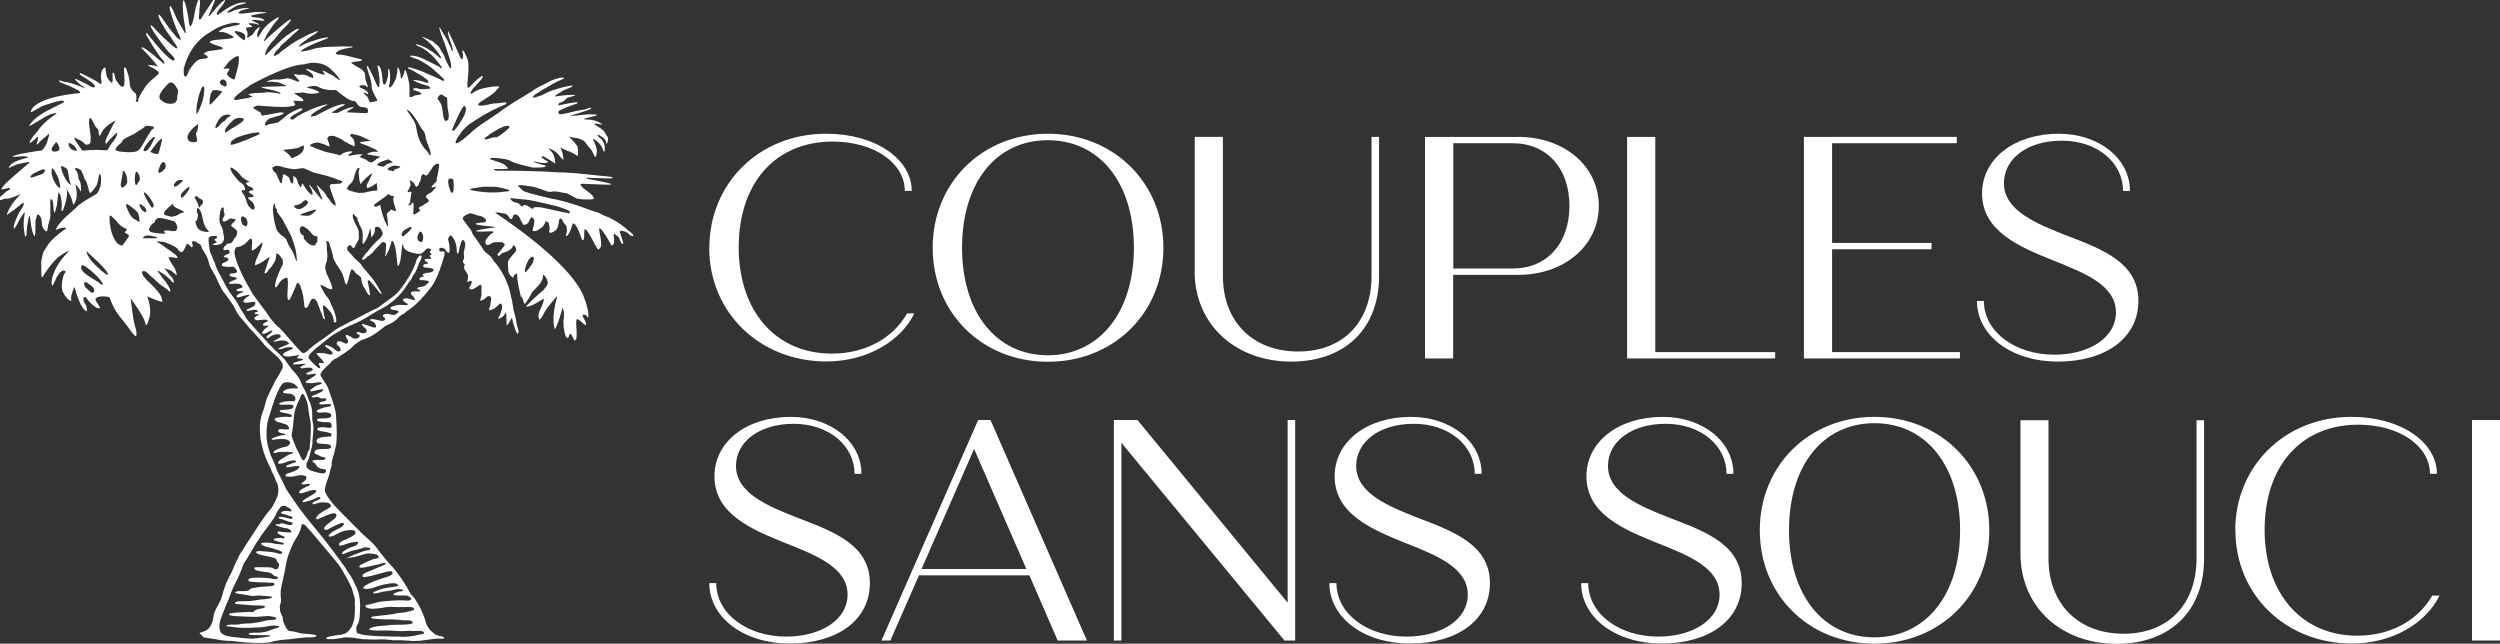 <?xml version="1.0" encoding="UTF-8"?>
<svg id="Layer_1" data-name="Layer 1" xmlns="http://www.w3.org/2000/svg" width="166" height="42.74" viewBox="0 0 166 42.74">
  <rect x="0" y="0" width="166" height="42.74" fill="#333333" stroke="none"/>
  <defs>
    <style>
      .cls-1 {
        fill: #fff;
        stroke-width: 0px;
      }
    </style>
  </defs>
  <path class="cls-1" d="M13.51,42.32s.43.06.67.1c.23.05.52.09.65.11.12.01.46.04.58.03,0,0,.51.07.94.1.37.03.84.04,1.04.03.2,0,.44-.03.52-.04.09-.02.21-.05.27-.07,0,0,.33-.07.53-.09.16-.02.41-.03.57-.05l.29-.04.26-.03c.15-.02.4-.04.56-.05,0,0,.62.03.62-.11,0-.02,0-.06-.47-.11-.05,0-.22-.02-.34-.02-.25-.02-.51-.1-.51-.1-.11-.05-.47-.08-.47-.08-.18-.04-.35-.47-.4-.6-.02-.04-.04-.18-.04-.18,0-.08-.02-.18-.05-.22-.02-.04-.07-.16-.09-.2-.05-.13-.05-.18-.05-.22-.02-.21-.01-.25-.01-.25.06-.17.08-.31.08-.31,0-.08,0-.2-.02-.28-.01-.07,0-.26,0-.42.02-.16.07-.42.11-.57.04-.15.1-.44.14-.63l.13-.69c.03-.19.14-.52.23-.75.09-.22.2-.47.25-.56.04-.09.13-.22.18-.31.06-.09.14-.23.18-.32.05-.09.1-.24.12-.34.02-.1.05-.19.05-.2,0-.01.01-.02.02-.04.01,0,.04-.02.09,0,.07.02.12.06.13.07.01.02.05.06.15.16.08.08.2.22.27.3.07.09.42.51.79.94.37.44.72.86.79.94.06.09.15.19.19.24,0,0,.19.26.24.36.02.03.15.27.3.52.14.24.3.57.36.72.05.15.12.4.16.55.04.16.06.27.05.29,0,0,0,0,0,0-.03.04,0,.4,0,.47,0,0,0,.55-.06.79-.03.12-.09.32-.15.44-.06.11-.19.28-.29.37-.09.08-.32.17-.49.18-.18.02-.46.06-.63.1-.28.07-.29.1-.29.11,0,0,0,.02,0,.03.02.02.06.04.1.05.04,0,.15,0,.26,0,.11,0,.28-.02.4-.04.11-.02.28-.03.35-.06.06-.02.21-.03.32-.02.11,0,.26.02.32.02,0,0,.51.08.71.1.02,0,.22,0,.48.02.25.01.56.01.7-.01,0,0,.42,0,.79.06.1.01.32,0,.5,0,.1,0,.61.04.85.05h0s.02,0,.02,0h.01c.08,0,.23,0,.36-.01.15-.01.41-.05.56-.07.16-.02.4-.06.53-.07.03,0,.05,0,.07-.01.04,0,.13.01.23.01.27,0,.27-.02.27-.04,0-.02.05-.05-.22-.13-.05-.01-.09-.02-.13-.02-.04-.02-.18-.05-.24-.09-.06-.04-.18-.16-.27-.23-.2-.16-.34-.51-.34-.51-.03-.13-.1-.38-.17-.54-.07-.17-.19-.44-.28-.6-.08-.16-.22-.38-.3-.5-.05-.08-.19-.22-.19-.22-.09-.08-.19-.28-.19-.28-.06-.14-.2-.35-.33-.56-.13-.21-.36-.54-.52-.74-.15-.2-.38-.46-.51-.59-.13-.12-.65-.79-.66-.81l-.17-.23c-.08-.1-.23-.25-.32-.34-.02-.02-.16-.15-.16-.15-.08-.08-.39-.35-.39-.35-.05-.05-.17-.17-.27-.27-.1-.09-.3-.3-.45-.45-.15-.15-.41-.41-.58-.58-.17-.17-.43-.44-.59-.61-.15-.17-.36-.44-.46-.6-.11-.17-.18-.35-.18-.4,0-.06.01-.2.04-.29.02-.1.09-.3.15-.46.1-.26.1-.33.12-.39.03-.13.07-.29.07-.29.04-.08.07-.21.08-.3,0-.09,0-.21.02-.27.05-.2.14-.47.14-.47.05-.21.13-.58.13-.58.01-.11.03-.24.03-.39,0-.15.01-.28.01-.36,0-.03,0-.06,0-.08,0-.09-.01-.57-.04-.93,0-.03,0-.06,0-.1-.01-.14-.03-.25-.04-.3,0,0,0,0,0-.01,0-.03,0-.06-.02-.09-.04-.17-.06-.26-.08-.31-.05-.17-.1-.36-.14-.45,0,0-.16-.47-.19-.54-.03-.1-.09-.27-.15-.37-.06-.1-.16-.23-.21-.32-.02-.03-.13-.22-.13-.22-.15-.17-.05-.27-.05-.27,0,0,.05-.06.07-.11.05-.06.12-.15.23-.26.1-.1.31-.26.4-.41.03-.05.22-.16.22-.16.14-.08.22-.11.22-.11.02-.02.07-.06.11-.08.04-.02.18-.12.32-.21.14-.1.3-.21.36-.26.06-.05.15-.13.19-.18.03-.04.11-.1.18-.16,0,0,.25-.19.44-.28.04,0,.15-.04.24-.08s.25-.1.34-.15c.09-.05.29-.18.46-.3.03-.02.29-.22.32-.25.08-.07.17-.13.17-.13.09-.05.21-.1.3-.14.08-.04.26-.13.4-.25.14-.12.23-.23.23-.23,0,0,.11-.09.11-.09,0-.01.09-.07.16-.09.08-.02.17-.15.26-.21.09-.05.24-.16.34-.24.09-.08.25-.21.35-.31.1-.09.31-.32.48-.51.17-.19.38-.46.48-.6.1-.14.25-.42.34-.63.09-.21.22-.55.28-.76.07-.22.14-.44.16-.51.02-.07.05-.19.05-.26,0-.03,0-.1-.04-.13-.01,0-.03-.01-.04,0-.02,0-.08.03-.11.02,0,0-.13-.03-.14-.05,0-.03-.03-.09-.03-.09,0-.06.04-.09.07-.11.02,0,.05,0,.08,0,.02,0,.03,0,.05,0,.09.02.19.05.24.16.12.23.24.14.24.14,0,0,.06-.4-.07-.77-.07-.2.13-.37.16-.37s.12.12.21.26c.09.14.17.42.18.61,0,.19.03.34.05.34,0,0,.05.03.08-.06.02-.07.03-.13.05-.24.02-.11.06-.25.08-.3,0,0,.09-.49.26-.2.02.03.07.17.04.32-.03.14-.06.32-.08.4-.01.07,0,.19.01.26.02.07,0,.18-.04.25-.04.06-.04.16,0,.2.04.05.08.09.09.1.01,0,.01.02,0,.03-.01.01-.03.06-.04.11-.01.05,0,.12.01.16.02.04.08.14.14.22.06.08.11.2.11.26,0,.06-.01.17-.03.23-.02.06-.04.11-.04.12,0,0,.02.02.04.02.02.01.18-.08.24-.06s.02.17,0,.22c-.01.04-.05.11-.09.15-.03.04-.06.09-.04.12.01.03.03.05.05.05.01,0,.03,0,.04.02.01.01.06,0,.1,0,.04,0,.11-.04.15-.06.04-.02.14-.08.21-.13.08-.05.14-.1.14-.11,0,0,.02,0,.05,0,.03,0,.06.04.07.07,0,.03.01.11,0,.2,0,.08,0,.41,0,.45,0,.04-.11.29-.08.32.02.03.18-.02.28-.1.04-.03.18-.19.27-.19.09,0,.15.03.14.07,0,0,.08.03,0,.36-.02.09-.03.19-.03.23,0,.04-.09.16-.08.21.02.05.07.07.12.06.05-.01.22-.1.27-.13.04-.03.14-.11.2-.18.07-.07.15-.13.19-.13s.08.1.09.22c0,0-.01.34-.23.68,0,0-.08.16.05.1,0,0,.28-.11.35-.29l.08-.11s.02-.1.02.08v.04s.02.17.02.37.01.37.02.37c.01,0,.02,0,.02-.02,0,0,.02-.03.04-.05.02-.01.05-.05.07-.09.02-.03.06-.11.1-.18.03-.06.07-.12.08-.13.01,0,.03,0,.04,0,.01,0,.05.28.15.56.1.28.17.46.2.46s.15-.06.03-.36c-.08-.19-.11-.68-.23-1.03-.1-.29-.11-.78-.23-1.11-.11-.81-.68-1.87-1.15-2.34-.01-.05-.13-.21-.13-.21-.04-.1-.42-.34-.51-.48-.09-.15-.3-.46-.47-.69-.17-.23-.32-.46-.33-.51-.01-.05-.05-.13-.08-.18-.03-.05-.12-.17-.21-.27-.08-.1-.19-.28-.27-.37-.21-.26.45-.45.45-.45.07,0,.36.09.39.12l.36.08c.11.06.23.14.26.18.04.04.05.1.04.15-.01.04-.1.08-.19.08s-.23.02-.31.03c-.08.02-.16.04-.17.04-.02,0-.03.02-.02.03,0,.01.09.05.2.07.11.02.41.06.67.08.25.02.46.05.45.06,0,0-.15.04-.33.06-.18.02-.47.07-.64.1-.17.03-.31.07-.31.09,0,.02,0,.03.02.03.01,0,.05,0,.09.01.04,0,.14.02.24.01.09,0,.3,0,.46-.02.16,0,.3,0,.3,0s.01.02.02.02c.01,0,.02.02.02.03,0,.02-.04.05-.09.07-.05.02-.13.09-.18.14-.05.05-.13.15-.17.21-.04.06-.08.15-.1.19-.01.05,0,.13.04.19.04.06.02.03.1.06.07.03.38-.2.48-.19.09,0,.24,0,.33,0,.23-.04.35.16.35.16,0,.02-.25.36-.33.44-.09.08-.16.18-.16.22,0,.04.01.07.03.07s.02.01.02.02c0,0,.03,0,.07-.02s.09-.07.11-.1c.02-.04.09-.07.15-.09.06-.01.17-.05.23-.08.07-.03.17-.09.22-.13.06-.04.1-.08.13-.12l.02-.04c.04-.1.06-.15.06-.15l.12.11c.16.23,0,.38,0,.38-.09.09-.22.25-.3.35-.08.1-.16.22-.17.27-.02.09.02.6.02.6,0,.27.32.48.32.48.04-.27.27-.29.27-.29-.05.38.25,1.55.25,1.55.06.02.12.1.13.17,0,0,.06.31.13.29.04,0,.08-.09.11-.14.03-.05.11-.14.16-.24.03-.06.24-.43.24-.43.04-.04.15-.14.23-.23.09-.08.21-.23.28-.32.07-.09.14-.22.15-.3.02-.07.04-.2.04-.28l.08.07c.19.16.23.45.23.45,0,.04,0,.1-.02.14-.02.04,0,.04-.06.11-.05.07-.11.14-.12.15-.04.05-.09.12-.09.12-.02.01-.16.13-.31.26-.16.13-.39.35-.53.49-.13.14-.25.26-.27.27-.01.01-.02.03-.02.03-.03.05.09.04.09.04.02,0,.1-.03.17-.05.08-.02.2-.07.27-.11.07-.04.24-.14.37-.22.13-.09.25-.15.26-.14.01.01,0,.1-.03.2-.03.11-.09.27-.14.36-.05.1-.12.26-.15.35-.03.1-.05.22-.04.28,0,.05.04.14.07.2.07.03.33-.49.33-.49.1-.22.73-.96.73-.96.08-.12.12-.07.12-.07,0,0-.35,1.01-.22,1.91h0s.02.09.03.15c0,.06.01.1.02.1.24-.31.52-1.44.52-1.44.12.23.12.55.06.9,0,0,.01.25.02.42.01.12.06.33.09.46.02.13.19.36.24.15.11-.42.24-.01.29.07.05.08.09.16.09.17,0,0,.01.02.03.02s.02,0,.02-.02c0-.01.01-.03.03-.04.02-.01.04-.06.05-.09,0-.04.02-.17.02-.29,0-.12-.01-.4-.03-.62-.01-.22.01-.38.06-.37.05.01.13.06.18.09.05.04.12.1.16.14.04.04.11.1.16.13.05.03.08.05.08.04,0-.01,0-.04.01-.07,0-.03-.01-.1-.04-.17-.03-.06-.1-.21-.17-.32-.06-.11,0-.17.15-.12.15.04.17.23.21.18.02-.03.01-.17,0-.29,0,0-.03-.41-.25-.96-.01-.04-.03-.08-.04-.12-.75-1.96-4.17-4.45-5.91-5.61.17,0,.34,0,.41.03.08.03.3.04.33.07.03.03.11.09.15.13.04.04.09.24.2.2.11-.04.1-.2.13-.23.04-.04.1-.07.14-.08.04,0,.11.04.15.07.04.02.09.08.12.13.03.05.06.13.08.18.02.05.06.13.1.17.03.04.05.12.08.14.04.03.2-.03.22-.04.04-.02.13-.13.13-.13.01,0,.14-.34.19-.33.04.02.12.06.16.13.12.2-.15.76-.07.78.08.02.18.02.24,0,.09-.05.39-.25.39-.25l.04-.05s.08-.12.12-.18c.03-.06.03-.12.04-.12s.02,0,.02-.02c0-.01,0-.02.02-.02.01,0,.09.04.18.1,0,0,.11.41.04.55-.02.03,0,.08.01.1.02.02.07.02.11.01.04,0,.12-.04.17-.07.05-.03.14-.08.18-.13.16-.21.18-.62.18-.62.01-.04.03-.08.03-.09s.03-.02.07-.03c.04-.01.08.03.1.08.02.05.07.14.11.2.04.06.11.14.16.19,0,0,.11.29.02.52-.03.08-.05.14-.04.14s.02,0,.02.02c0,0,.02.01.04,0,.03,0,.06-.03.08-.06.02-.02.06-.09.1-.16.03-.07.1-.23.14-.35.05-.13.08-.24.08-.25,0,0,.02,0,.05,0,.03,0,.08.04.11.07.03.03.09.13.14.22.05.09.14.3.2.47.07.17.12.31.12.32s.03.02.07.02.07-.15.07-.34.01-.34.02-.34c.01,0,.03-.01.04-.03.01-.02.04,0,.07.02.03.03.11.15.19.28.08.12.24.41.35.62.12.22.22.4.24.4.01,0,.03,0,.04,0,0,0,.03,0,.04-.02.02-.01.05-.05.07-.07.02-.03.05-.08.06-.12,0-.04,0-.16,0-.26,0-.1-.04-.35-.08-.54-.04-.19-.05-.35-.05-.35.01,0,.02,0,.02-.02,0-.01.02,0,.04,0,.03.01.07.05.1.08.03.03.11.13.17.23.07.09.2.31.3.48.1.17.18.32.18.33,0,0,.02.01.05,0,.03,0,.06-.03.08-.05.02-.02.04-.09.05-.15.01-.06,0-.21-.01-.33-.02-.12-.02-.21,0-.21s.02,0,.02-.02c0-.01.01-.02.02-.02.01,0,.03.02.04.04,0,.02.2.17.23.19.03.02.15.36.19.4.08.1.12.03.13.02,0-.02-.07-.25-.08-.28,0-.03-.12-.35-.14-.42-.02-.06-.02-.11-.01-.11.01,0,.04-.03.08-.03.08,0,.24.05.24.05.04.01.1.04.14.06.04.03.12.09.18.15.06.06.15.1.19.1s.08-.02.07-.04c0-.02-.04-.06-.06-.09-.06-.09-.3-.26-.3-.26-.02-.02-.14-.12-.26-.22-.12-.1-.34-.25-.48-.34-.14-.09-.38-.22-.53-.29-.15-.07-.42-.15-.55-.24-.09-.07-.48-.18-.48-.18-.04-.03-.18-.05-.28-.09-.09-.04-.4-.16-.69-.26-.29-.1-.77-.24-1.07-.32-.3-.08-.64-.15-.75-.16l-.61-.15s-.2-.04-.33-.08c-.14-.04-.37-.1-.53-.14-.15-.04-.32-.11-.39-.14l-.37-.35s.1-.05.27-.04c.31.04.77.1.94.16.25.08.54.18.66.23.11.05.31.08.43.04.2-.06.65.09.96.11l.65.35c.13.03.35.06.49.06.14,0,.34,0,.44,0,.1-.02.19-.03.2-.03.01,0,.01-.03,0-.07-.01-.04-.04-.1-.06-.13-.03-.04-.11-.12-.19-.18-.08-.06-.21-.17-.3-.23-.09-.06-.21-.16-.26-.23-.13-.19-.03-.15-.03-.15.02-.01.06-.02.09-.02.03,0,.47.02.96.04.5.02.91.03.91.02,0,0,.01-.02.03-.02s.02-.02.02-.03-.37-.1-.82-.19c-.45-.08-.83-.16-.84-.17-.01,0-.01-.02,0-.02.01,0,.02,0,.02-.02,0-.01.01-.02.02-.01.01,0,.39.01.84.03.45.02.82.02.82.01s.01-.02.02-.02c.01,0,.02-.02.02-.03s0-.03-.02-.03c-.01,0-.07-.01-.12-.02-.05-.01-.15-.02-.23-.03-.07,0-.61-.06-1.2-.12-.59-.07-1.33-.13-1.64-.14-.15,0-.31,0-.46-.01-.75-.06-3.04-.13-3.95-.1-.41-.05-.19-.12-.19-.12.07.01.45.01.45.01.23-.01.41-.02.42-.03,0-.01,0-.04-.02-.06-.02-.02-.07-.08-.12-.12-.05-.04-.09-.08-.09-.09,0,0-.24-.14-.55-.22-.21-.06-.39-.14-.4-.14-.01,0-.02,0-.02-.02,0,0,.02-.07.11-.06.02,0,.12,0,.23,0,.11,0,.3.02.42.04.12.02.42.04.62.16.34.2,1.24.38,1.24.38.1.04.24.06.32.06.08,0,.29-.01.37-.01.27-.01.39-.02.39-.13-.02,0-.43-.09-.67-.19-.25-.1-.03-.07-.03-.07,0,0,.58.16.8.07,0,0,.1-.07.04-.1,0,0-.09,0-.35-.2-.02-.02-.05-.05-.07-.06-.05-.04.11-.05.12-.06.01-.01.1.04.19.1.09.07.25.14.36.22.21.16.24.16.25.16.01,0,0-.12-.03-.27-.02-.15-.08-.31-.12-.38-.04-.06-.11-.16-.17-.22,0,0-.02-.02-.02-.02-.02-.05-.07-.1-.13-.15.27.11.56.26.7.47,0,0,.08.07.16.2,0,0,.22.24.14-.02,0,0-.01-.34-.21-.69.04.02.07.04.1.06,0,0,.27.12.35.16.04.02.22.08.27.1.05.02.17.09.22.12.06.04.18.13.2.12.02-.01.03,0,.04-.02.02-.02,0-.29,0-.37,0-.08-.02-.2-.06-.28-.05-.07-.18-.24-.31-.37-.13-.13-.22-.24-.21-.24.01,0,.12.03.25.07.12.04.17.01.32.05.16.04.31.11.42.19.05.03.16.17.2.24s.15.19.21.25c.05.06.1.13.13.19.14.26.18.38.18.38.12-.01.13-.35.13-.35.03-.27-.24-.79-.24-.79,0-.07,0-.08,0-.08,0,0,.58.32.65.78,0,0,.09.13.1.07,0,0,0-.02.02-.25,0,0,0-.45-.4-.71-.04-.02-.06-.07-.07-.08-.01,0-.02-.02-.02-.03,0-.01,0-.02.02-.03.07-.03.25.11.25.11,0,0,.32.17.31.43,0,.17.09-.06.09-.06.1-.35-.07-.44-.07-.44,0,0-.1-.24-.24-.36-.05-.04-.19-.15-.32-.23-.13-.08-.27-.17-.25-.19.01-.01.09-.01.12-.02.02,0,.38.07.39.07.01,0,.02-.02,0-.03,0-.01-.17-.12-.37-.2-.05-.02-.16-.05-.22-.06-.06-.02-.22-.04-.36-.04-.14,0-.25-.02-.25-.03,0,0,.01-.02.02-.02.01,0,.05-.01.07-.03.03-.02.1-.02.17-.04.07-.02.21-.07.33-.09.29-.03.26-.09.26-.11s-.33-.03-.46-.03c-.26,0-.64.06-.86.08-.23.02-.41.04-.41.03,0-.01.14-.06.32-.12.18-.06.48-.15.69-.22.2-.07.37-.14.37-.17s-.05-.04-.11-.03c-.06,0-.15.04-.2.07-.05.03-.16.05-.24.06-.08,0-.21.03-.29.05l-.18.03s-.28.07-.58.14c-.29.06-.44.09-.46.08-.21-.02-.1-.23-.1-.23,0-.01.1-.06.55-.25,0,0,.41-.17.63-.22,0,0,.18-.14-.12-.09-.1.02-.42.06-.42.06,0,0-.55.11-.62.13-.12.04-.03-.16.04-.17.07-.01.17-.05.22-.08.05-.03.16-.13.23-.21.07-.09.6-.14.57-.22,0-.02-.48,0-.53,0-.05,0-.26.03-.47.05-.21.02-.33.07-.35.02,0-.01.06-.05.1-.08.04-.04.16-.12.26-.17.09-.06.29-.18.48-.24.36-.13.34-.2.34-.21,0-.01-.09,0-.21.02-.11.02-.33.07-.49.11-.22.07-.44.12-.54.16-.12.04-.31.1-.46.18,0,0-.22.1-.36.18,0,0-.11.04-.27.09-.16.05-.29.08-.29.07,0-.01,0-.02-.02-.02s0-.03.03-.08c.03-.04.08-.08.14-.13.06-.05.22-.12.28-.17.06-.06.29-.19.35-.22l.29-.16s.15-.11.58-.32c.04-.02.25-.1.36-.16.07-.04.03-.05.03-.06,0,0-.07-.02-.16-.02s-.3.07-.53.14c-.25.09-.63.32-.66.33-.44.18-.8.46-.8.46-.37.22-.9.54-1.17.71-.27.17-.57.37-.67.44-.26.22-1.45,1-1.45,1-.17.13-.47.34-.63.48-.05.05-.1.1-.15.15-.22.18-.41.34-.51.43-.01,0-.02,0-.02,0,0,0-.11.09-.24.17-.13.08-.22.07-.2-.03.03-.1.1-.26.17-.35.07-.09.15-.2.17-.25.09-.18.55-.57.55-.57.2-.14.62-.41.94-.6.32-.19.78-.43,1.03-.53.24-.1.46-.2.47-.21.01-.01.04-.05.05-.08.02-.03-.03-.05-.1-.04-.07,0-.26.03-.42.05-.16.02-.29.03-.29.01l-.63.13s-.17.02-.28.02-.18-.03-.17-.07c.02-.04.07-.1.12-.14.05-.04.2-.14.33-.22.14-.08.34-.22.46-.3.11-.08.21-.18.25-.22.28-.3.26-.3.26-.3.01-.02-.12-.02-.21-.02h-.17c-.1.01-.65.11-.65.11-.01,0-.07.03-.13.04-.06.01-.15.04-.21.06-.06.02-.19.09-.29.15-.1.06-.18.12-.19.12-.08.03-.07-.02-.07-.02,0,0,0,0,.01-.05.01-.04.05-.12.08-.16.03-.04.1-.16.19-.23.08-.07.18-.22.26-.3s.18-.18.2-.22c.02-.04.11-.14.06-.19-.04-.03-.29.15-.51.37-.22.22-.39.41-.44.41-.05,0-.06-.04-.06-.14,0-.12.02-.34.03-.43.02-.22.04-.51.04-.51,0-.14,0-.29,0-.41,0-.14,0-.38-.2-.72-.02-.06-.05-.14-.08-.19-.04-.06-.09-.12-.11-.05-.01.07,0,.17.02.18.04.1,0,.33,0,.33,0,.07-.07.03-.07.03,0,0-.02-.03-.04-.04-.02-.02-.05-.05-.06-.07,0-.02-.19-.43-.4-.9-.21-.47-.4-.86-.41-.86-.01,0-.01.07,0,.17.01.09.05.24.08.33.03.09.08.24.12.33.03.09.08.25.1.35.02.1.03.17.01.17-.01,0-.03,0-.05-.01-.01-.01-.04-.09-.07-.19-.03-.09-.11-.23-.15-.32-.03-.06-.1-.22-.1-.22,0-.02-.11-.2-.25-.42-.13-.21-.24-.4-.24-.41,0,0,0,0-.02,0,0,.01-.02.04-.01.06,0,.02.03.08.04.12.02.04.07.27.16.48.13.3.25.66.29.81.07.23.2.56.25.77.04.21.05.39.05.4,0,.08-.02.07-.02.07-.06.01-.2-.26-.2-.26-.06-.13-.18-.36-.22-.5-.07-.19-.16-.29-.21-.38-.04-.08-.12-.21-.16-.28-.04-.06-.15-.15-.29-.26-.06-.04-.07-.07-.12-.1l-.06-.04s-.15-.08-.36-.16c-.04-.02-.08-.04-.13-.06-.13-.06-.2-.06-.14-.02.02.01.05.03.08.05.78.56,1.15,1.28,1.15,1.28.02.06-.06.06-.06.06-.11-.12-.39-.34-.39-.34-.03-.04-.11-.08-.16-.11-.06-.03-.17-.1-.25-.16-.08-.06-.3-.17-.49-.24-.19-.07-.33-.1-.32-.06.01.04.1.09.19.12s.25.11.36.18c.11.07.28.2.37.28.1.08.22.21.28.27.03.04.06.07.08.09.21.24.36.45.36.45l.09.13s0,.06,0,.06c-.05.02-.15-.09-.15-.09-.31-.17-.73-.38-1.05-.53-.25-.13-.56-.2-.56-.2-.28-.05-.36,0-.36,0-.03.06.54.23.54.23.54.28.82.5.82.5l.14.11c.31.27.59.54.75.69.06.13-.02.12-.02.12-.04.02-.11-.04-.11-.04,0,0-.23-.12-.51-.24-.28-.12-.53-.22-.55-.23-.35-.19-1.01-.37-1.01-.37-.15-.05-.18.01-.18.01-.05.04.13.1.13.1.22.08.46.25.46.25,0,0,.15.07.24.14.03.02.08.04.11.06,0,0,.31.22.37.28,0,.02.02.03.02.04,0,.01.02.08.02.08,0,.01-.01.04-.06.05-.07.01-.28-.08-.28-.08l-.22-.06c-.09-.02-.34-.05-.33-.04.01,0-.14-.03-.08.04.02.02.3.13.31.14.01.01.04,0,.07.02.03.02.14.06.22.08.07.02.22.07.35.1,0,0,.26.16.09.19,0,0-.34.03-.35.03-.17.01-.36-.02-.4-.04,0,0-.3-.11-.33.07,0,.05.29.1.36.13.06.02.19.13.19.14,0,0,0,.03.01.04,0,.01-.46.07-.5.1-.03.03-.1.06-.14.07-.04.01-.09.02-.11.02-.02,0-.04-.02-.05-.03-.01-.01-.01-.14,0-.29,0-.15,0-.39-.02-.55-.02-.16-.08-.41-.12-.56-.05-.15-.1-.35-.13-.35,0,0-.05-.02-.06.02,0,0,0,.08-.02.11,0,.02-.03.09-.04.12-.01.03-.03.1-.06.17-.04.07-.09.14-.11.14-.02,0-.03-.16-.04-.3,0,0-.06-.29-.14-.43,0,0-.06-.09-.06.05,0,0-.01.13-.01.22,0,.03-.03.09-.03.15,0,0-.06.22-.06.27,0,.04-.05.14-.09.2-.03.07-.08.13-.09.18-.02.05-.07.11-.11.15-.17.18-.18.02-.18.02,0-.01.03-.12.06-.27.03-.15.02-.47.02-.55,0-.08-.06-.34-.09-.35-.07-.02-.03.2-.04.36-.01.16-.08.38-.1.46,0,0-.09.23-.13.23-.03,0-.06,0-.08-.02-.02-.04-.06-.25-.06-.25-.01-.16,0-.17-.04-.35,0,0-.01-.13-.01-.13,0,0-.03-.13-.07-.29,0,0-.08-.26-.23-.23,0,0,.15.64.15,1.03,0,.05,0,.11,0,.15-.01.11-.02.22-.02.23s-.02.03-.05.02c-.02-.01-.06-.06-.09-.1-.03-.04-.06-.12-.1-.21-.04-.08-.1-.23-.14-.32-.04-.09-.1-.21-.12-.27-.01-.04-.22-.42-.22-.42-.02-.08-.06-.08-.06-.08-.01,0-.03.01-.03.02,0,.01,0,.09.02.18.01.08.13.41.16.51.03.1.05.21.08.31.03.1.04.21.04.25,0,.04.01.09.01.17,0,.04.06.25.18.47.12.22.21.4.2.4s-.07.02-.12.03c-.05.02-.15.04-.22.05-.07.01-.14.02-.15.02-.01,0-.05-.07-.08-.16-.04-.09-.09-.19-.13-.24-.04-.04-.1-.1-.14-.13-.04-.03-.07-.06-.07-.08,0-.02.01-.05.05-.03.04.01.24.12.26.1,0,0-.05-.13-.07-.16-.05-.04-.13-.11-.2-.15-.1-.04-.2-.1-.24-.11-.15-.09-.07-.14-.07-.14,0,0,.06-.02.14-.03.08,0,.16,0,.19,0,.03,0,.08.04.1.06.03.03.06.04.07.05.05.05.04-.03.04-.03.01,0-.03-.11-.08-.24-.06-.13-.1-.32-.09-.42,0-.1-.03-.23-.07-.29-.04-.06-.13-.15-.2-.2-.07-.05-.19-.12-.27-.16-.08-.04-.19-.11-.26-.16-.06-.05-.13-.09-.14-.1-.01,0,.05-.03.14-.05.08-.02.24-.04.33-.05.1-.01.18-.03.19-.04,0-.01.02-.02.04-.02.02,0,.03-.01.03-.03s-.01-.03-.02-.03c-.01,0-.31-.08-.67-.17-.35-.09-.64-.15-.64-.14,0,0-.26-.02-.32-.02,0,0-.16-.04-.08-.11.03-.03.08-.09.13-.12.05-.03.18-.08.29-.12.11-.04.69-.12.69-.14,0-.08-.23-.03-.25-.04-.02-.01-.43,0-.5-.01-.08,0-.26.02-.4.02-.34,0-.27.01-.78.03-.13.01-.35.04-.47.06-.13.02-.38.13-.63.17-.2.03-.4.09-.41.03.24-.24.92-.51,1.38-.69,0,0,.17-.08.28-.11.08-.02.14-.06.15-.07.06-.03-.07-.03-.07-.03,0,0-.02,0-.02,0-.01,0-.02,0-.04,0-.24.02-.54.11-.83.21-.02,0-.04.02-.06.02-.17.06-.32.1-.37.13-.08.04-.18.08-.31.14-.07.03-.16.09-.16.09-.1.05-.08,0-.08,0,.06-.13.18-.2.36-.35.02,0,.03-.02.05-.03.08-.05.19-.15.25-.19,0,0,.18-.12.34-.21.06-.03.14-.1.19-.14,0,0,.18-.16-.08-.06-.25.09-.67.27-.9.41-.1.06-.27.15-.45.25-.27.15-.52.37-.66.46-.12.08-.31.21-.4.31-.08.09-.14.08-.21.13,0,0-.15.1-.16.03,0-.05.08-.2.12-.26.04-.06.26-.25.29-.31.08-.15.3-.28.54-.52.23-.23.54-.49.58-.52.04-.03.08-.07.1-.09.02-.02.03-.05.03-.06,0-.01-.04-.02-.09-.01-.05,0-.12.05-.19.09-.04.02-.24.16-.48.32-.23.15-.58.5-.88.78-.3.28-.54.53-.54.54,0,.01,0,.01-.02,0-.01,0-.02-.03-.03-.04,0-.02,0-.06.01-.09,0-.03.05-.13.08-.22.04-.09.12-.2.17-.28.06-.08.22-.28.36-.43.14-.15.23-.27.24-.3.04-.05.15-.18.19-.22.04-.04.14-.14.18-.19.02-.03.11-.11.18-.18.08-.07.19-.2.21-.24.02-.04.11-.11.05-.17-.03-.03-.43.28-.88.67-.45.38-.81.73-.81.74,0,0-.07.05-.07,0,0-.01,0-.03.02-.04.01-.01.09-.19.16-.33.04-.09.12-.18.17-.27.09-.13.23-.35.23-.35l.18-.23s.06-.06.07-.07c.02-.03.14-.15.15-.22.02-.08-.06-.04-.17.03-.15.08-.52.37-.52.37l-.24.24s-.13.16-.15.19c-.06.12-.09.13-.13.21-.03.06-.08.13-.11.18-.03.06-.06.09-.07.07-.02-.02-.04-.09-.04-.15,0-.06.03-.21.08-.3.06-.12.12-.21.08-.23-.04-.02-.25.19-.3.25-.08.12-.1.22-.25.31-.14.08-.18.1-.18.11,0,0-.07.03-.08.03-.01,0-.02,0-.02-.02,0,0,.02-.06.03-.12.01-.06.01-.15,0-.2-.01-.05-.09-.17-.09-.29,0-.02.03-.04.03-.04.09,0,.25-.04.28-.04.07.03.08,0,.08,0,.03-.06-.19-.18-.19-.18-.04-.06.01-.07.01-.07,0,0,.36,0,.49.06,0,0,.14.07.15.04,0,0-.03-.06-.08-.09-.24-.13-.39-.17-.39-.17-.02-.02,0-.02.01-.03.09-.04.36-.02.5,0,.21.04.33.04.33,0,0-.03-.19-.15-.38-.17-.06,0-.38-.04-.38-.04-.02,0-.08-.03-.12-.05-.03-.03-.02-.06.03-.07.06-.01.1-.02.13-.03,0,0,.15-.03.19-.04.07-.02.21-.04.27-.05.07-.01.37-.04.38-.04s0-.02-.05-.04c-.04-.01-.37-.02-.42-.02-.06,0-.16,0-.23,0-.08,0-.19.02-.26.03-.07,0-.22.03-.32.04-.1.01-.38.04-.49.03-.11-.01-.07-.06-.05-.09.02-.03.08-.08.13-.1.05-.02.19-.07.29-.09.11-.03.26-.04.26-.07,0,0-.12-.04-.44,0-.18.03-.37.08-.45.1-.08.03-.21.08-.28.12-.07.04-.17.07-.22.07s-.08,0-.08-.02c0-.02.09-.09.2-.17.12-.08.3-.2.41-.25.11-.05.3-.11.43-.13.13-.02.23-.06.23-.08,0-.02-.07-.03-.16-.02-.09,0-.22,0-.29.03-.07.02-.25.06-.37.12-.13.06-.33.17-.45.24s-.3.21-.42.3c-.01,0-.03.02-.04.02l-.05.03-.1.08c-.06,0-.07-.05-.07-.09,0-.05.12-.25.28-.43.16-.18.28-.39.27-.46,0-.07-.27.16-.57.5-.24.27-.45.6-.54.57.08-.18.38-.88.47-1.14.02-.1-.03-.07-.03-.07-.06.02-.13.15-.13.15l-.08.12c-.04.07-.1.16-.15.24-.07.11-.25.35-.37.55-.13.2-.22.36-.22.35,0,0-.12.03-.11-.03,0-.01-.02-.03-.01-.05,0-.02.02-.17.03-.34,0-.17.02-.38.04-.48.01-.1,0-.22,0-.27,0-.04,0-.15-.06-.16-.04,0-.11.17-.17.39-.06.21-.12.51-.14.65-.02.14-.08.37-.12.51-.04.13-.11.24-.15.24s-.09-.19-.11-.43c-.03-.24-.1-.62-.16-.85-.06-.23-.12-.39-.15-.42-.03-.03-.07,0-.07.04,0,.02-.03.53.05,1.12.08.58.18,1.03.12,1,0,0-.02,0-.03-.01l-.51-.87c-.02-.05-.05-.11-.07-.15-.04-.09-.13-.3-.21-.47-.08-.17-.15-.3-.17-.29-.02,0-.04.03-.05.05-.02.06,0,.14,0,.14.01.05.03.12.05.18.12.43.37,1.17.62,1.63.03.1.06.17.05.2,0,.06-.08.02-.18-.06-.1-.08-.2-.21-.25-.28-.05-.06-.3-.34-.53-.68-.22-.34-.44-.63-.48-.63-.03,0-.04.09,0,.19.03.11.12.29.2.42.08.12.2.36.36.58.16.23.27.39.29.41.02.02.12.21.16.26.02.03.07.1.11.15,0,0,.22.3,0,.23-.24-.17-.57-.45-1.33-1.22-.04-.04-.07-.08-.11-.12-.05-.06-.09-.1-.13-.13,0,0,0,0,0,0h0c-.09-.07-.13-.08-.11-.02.03.1.11.26.18.36,0,0,.87,1.3,1.24,1.59,0,0,.07.09.12.14,0,0,.09.13.05.17,0,0,0,.05-.04.05-.01,0-.06.01-.08-.01-.51-.23-1.7-1.81-1.7-1.81,0,0-.06-.03-.06.01,0,.03,0,.09.03.14.01.02.03.06.05.1,0,0,.61,1.06.97,1.47.29.32.12.33.12.32,0,0-1.16-1.05-1.41-1.09,0,0-.13-.01-.06.06,0,0,.76.72,1.08,1.22-.03.01-.12-.06-.2-.07-.1-.02-.27-.03-.36-.04-.08-.02-.11.01-.06.05.05.04.19.09.27.14.08.04.19.11.25.15.06.04.12.1.14.13.01.03.02.07.02.1,0,.03-.1.06-.15.13-.04.07-.14.12-.2.18-.06.06-.2.18-.27.24-.07.06-.16.17-.21.23,0,0-.25.37-.31.47-.03.05-.15.28-.17.32-.03.04-.05.13-.05.19,0,.06-.03.11-.07.11s-.08,0-.09-.02c-.01,0-.02-.02-.02-.03,0,0,.01-.03.02-.04.01-.01.03-.04.03-.07,0-.02,0-.1,0-.17,0-.07-.01-.15-.03-.19-.02-.03-.06-.08-.1-.11-.04-.03-.1-.08-.14-.13-.04-.05-.1-.15-.13-.23-.03-.09-.05-.23-.05-.33,0,0-.03-.34-.12-.58-.03-.08-.08-.24-.1-.29-.06-.15-.12-.08-.13-.07-.02.01-.02.2-.02.22,0,.02.01.17.02.32.01.15.02.34.01.43,0,.09-.02.19-.05.24-.02.04-.08.07-.12.05-.04-.02-.11-.07-.15-.11-.04-.05-.12-.16-.18-.24-.06-.09-.1-.17-.1-.18,0,0-.04-.23-.09-.36,0,0-.09-.1-.1-.01,0,.09,0-.02,0-.02,0,0,0,.39.01.49,0,0-.01.08-.02.11,0,.02,0,.04-.03.04-.12,0-.17-.15-.27-.27-.11-.14-.11-.34-.14-.51-.02-.11-.02-.22-.03-.22-.01,0-.05,0-.09.03-.03.02-.08.07-.12.13-.05.08-.06.26-.08.37-.02.12.02.31.04.43,0,.07-.02.12-.06.15-.38-.31-1.34-.74-1.34-.74-.1.02-.03.1-.03.1l.12.09s.75.43.88.67c0,0,0,0,0,0-.01.01-.02.04-.02.07,0,.02-.09.03-.2,0,0,0-.01,0-.02,0-.24-.16-.56-.32-.78-.42-.05-.03-.11-.06-.17-.08-.04-.01-.06-.03-.09-.03-.01,0-.02,0-.02,0,0,0,0,0,0,0-.04,0-.05.02,0,.07.08.08.22.21.31.29.05.04.1.08.15.11.08.06.16.12.25.17-.05-.02-.1-.04-.16-.06,0,0-.01,0-.01,0-.5-.2-1.1-.43-1.21-.37,0,0,0,0,0,0-.08-.03-.16-.05-.22-.07-.12-.04-.22-.06-.22-.05,0,.01.01.03.02.03.01.01.03.03.02.05,0,.02.19.1.42.19.09.03.17.06.24.09.16.08.4.2.64.32.03.03.05.07.06.1,0,.03.01.06.01.06,0,0,0,0,0,.01,0,.01,0,.01,0,0,0,0,0,0-.01,0,0,0,0-.01,0-.01,0,0-2.8.2-3.23,1.14-.1.11.04.11.04.11,0,0,.13-.07.29-.16.1-.05.24-.14.39-.22.42-.15.93-.32,1.3-.38.03.01.05.03.08.03.04,0,.07.02.07.03,0,.01,0,.02.02.02s.02,0,.02.01c0,.01-.17.1-.38.2-.17.08-.43.22-.64.33,0,0-.02,0-.02,0,0,0-.55.28-.93.61,0,0,0,0,0,0,0,0-.01.01-.02.02-.13.12-.24.24-.3.36-.02.03-.03.04-.04.04-.01,0-.02.02-.02.03,0,.02.05.01.11-.02l.15-.09c.29-.16.79-.49,1.12-.64.03-.01.06-.02.09-.03.14-.04.28-.07.3-.07.03,0,.05,0,.05.02,0,.01,0,.02-.02.02,0,0-.03.01-.03.02,0,.01-.1.09-.21.16-.11.08-.28.21-.37.29-.1.09-.25.23-.34.33-.09.09-.21.25-.27.34-.06.09-.13.17-.14.17-.01,0-.02.01-.02.03h0c-.06.06-.11.12-.15.18-.01,0-.03.02-.04.04-.02.03-.05.08-.08.13-.08.11-.12.22-.12.29,0,0,.39-.25.49-.43.04,0,.07,0,.08,0l-.03.22s0,.02-.01.04c-.05.13-.07.24-.04.24.02,0,.08-.05.13-.1.02-.02.03-.04.04-.06.11-.1.39-.36.57-.5.01,0,.02-.01.03-.01.01,0,.02,0,.02-.02,0-.01,0-.02.02-.02.01,0-.01.14-.06.31-.04.17-.12.38-.17.46-.05.08-.13.21-.19.27-.02.02-.05.05-.07.07-.45.05-1.44.23-1.44.23h.02c-.11.03-.23.06-.31.08-.12.04-.21.08-.21.1s.13.02.29,0c.16-.01.36-.03.43-.03.08,0,.2.02.26.05.04.02.07.03.07.04-.37.08-1.04.26-1.22.54l-.07.09s0,.07,0,.07c.08-.05.19-.1.19-.1.03-.02.29-.12.35-.15.39-.09.62-.13.81-.16,0,.03,0,.06-.03.08-.08.07-.27.24-.44.38-.17.14-.45.38-.63.54-.18.16-.38.34-.45.41-.07.07-.15.17-.19.23-.04.06-.08.11-.09.12-.01,0-.02.03-.02.05,0,.02.07.02.14,0,.08-.02.21-.05.29-.07.08-.02.15,0,.15.03,0,.02,0,.04-.02.05-.02.02-.04.03-.07.05-.04.02-.11.06-.16.09-.05.04-.15.13-.23.21,0,0,0,0,0,0-.2.17-.43.34-.37.43.22-.08.23-.06.51-.16.13.03.37-.03.59-.12.26-.1.46-.18.44-.17,0,0-.01.01-.02.02-.17.17-.79.83-.89,1.37,0,0,.14-.11.31-.25.05-.03.11-.06.15-.09.07-.05.19-.15.26-.21.07-.06.19-.15.25-.2.07-.04.13-.07.13-.07s.01.02.02.02c.01,0,.01.04,0,.09-.01.05-.05.14-.07.18-.03.05-.11.16-.18.26-.06.09-.19.38-.29.62-.1.24-.13.39-.12.39,0,0-.02.14.05.15,0,0,.08-.14.17-.28.08-.13.12-.24.17-.34.1-.16.28-.42.28-.42,0,0,.08-.09.06.04,0,0-.14.61-.03,1.21.03.15.04.32.07.32.07,0,.08-.11.08-.22,0-.1.02-.19.02-.24,0,0,.02-.19.02-.21.04-.22.05-.33.1-.58.01-.07.02-.16.07-.13,0,0,.03.15.04.2,0,.06.07.53.07.53.03.19.08.39.16.54.02.08.07.07.07.07.05-.12.04-.65.04-.65,0,.04,0-.32,0-.32.04-.18.05-.26.12-.44.03-.04.07-.02.08-.02.02-.02.15.19.15.19.03.03.06.16.07.3,0,.13.03.29.06.35.02.06.09.15.14.21.05.06.1.09.1.08,0-.01.01-.03.03-.03.02,0,.04-.03.05-.05,0-.02.02-.08.02-.14,0-.06.01-.19.05-.29.06-.18.11-.42.11-.42.01-.06.02-.25.01-.41,0-.16,0-.43,0-.59,0-.17-.03-.23.09-.2.17.04.06.89.21.87,0-.04.04-.1.14-.5l.05-.47c0-.12.03-.29.05-.34.01,0,.02,0,.04,0,.02.04.04.07.06.11.05.12.11.34.12.71,0,0-.01.25-.02.35,0,0,.01.09.1,0,0,0,.14-.36.22-.73h0c.05-.26.08-.52.02-.68,0,0,0-.01,0-.01,0,0,.38.58.43,1.04.09-.03.15-.2.19-.3.06-.16.06-.36.05-.51-.02-.34-.09-.54-.07-.54.01,0,.09.1.18.22.09.12.15.23.15.24s.01.02.02.02c.01,0,.01-.15,0-.34-.01-.18-.05-.36-.09-.39-.04-.03-.07-.12-.08-.21,0-.09-.03-.22-.06-.29-.02-.07-.08-.16-.12-.21-.04-.05-.07-.09-.07-.1,0,0,.05-.02.11-.02s.25.07.32.15c0,0,.18.36.19.45,0,.08.07.16.11.21.04.04.11.24.16.45.05.2.1.37.11.37.01,0,.02,0,.02.02,0,.01.03,0,.07-.03.04-.03.11-.1.15-.16.04-.06.14-.2.22-.31.07-.11.17-.73.17-.74s.02,0,.05.01c.03.02.05.06.06.09,0,.03.07.47-.05.77-.04.1-.09.26-.15.34-.02.03-.07.08-.12.12-.23.13-1.19.66-1.36.93-.09.08-.2.17-.31.27-.09.08-.18.16-.25.23h0s-.02.02-.07.06c-.17.16-.62.6-.68.88,0,0,.15-.06.35-.13.06,0,.14-.02.19-.02.08,0,.15,0,.15.03,0,.02-.06.07-.12.11-.07.04-.24.16-.37.27-.14.11-.34.29-.46.41-.12.12-.28.33-.36.47-.03.04-.05.09-.08.14-.11.11-.17.32-.21.55-.03.1-.05.19-.05.24-.01.09-.01.26,0,.37,0,0,0,.39,0,.4.02.28.03.31.03.31.06.06.32-.61,1.09-1.35.03-.02.07-.04.1-.06.07-.05.19-.13.26-.18.08-.05.2-.12.27-.14.04-.02.08-.03.1-.03-.24.24-.85.88-1.07,1.61,0,.02-.02.05-.03.07,0,0-.09.35-.06.53,0,.05.02.09.03.09.02,0,.07-.04.09-.1,0,0,.08-.18.12-.25h0s.09-.2.09-.2c.03-.07.13-.17.15-.23.14-.17.26-.22.33-.22.03.01.05.02.08.03.04.03.03.09-.02.15-.05.06-.11.21-.13.34,0,0-.14.47-.02.86,0,0,.24.53.54.64.07.02.02-.12.03-.24.01-.12.07-.31.11-.42.04-.11.08-.21.08-.22,0,0,.02-.02.04-.02s.05.21.12.42c.07.21.18.49.28.7.1.21.28.41.31.42.03,0,.1.05.11.05s0-.11-.01-.22c-.01-.11-.11-.29-.17-.38-.06-.09-.07-.31-.02-.34.03-.02.11.02.13.01.04.04.24.41.74.71.22.06.2-.02.2-.02-.03-.07-.15-.26-.15-.26-.28-.36-.09-.39-.09-.39.11-.06.17-.09.41-.1.24,0,.45.03.47.08,0,0,.21.69.66,1.25.13.16.47.57.56.71.09.15.41.55.43.56.03,0,.11.09.13-.06,0,0,.01-.24-.05-.41,0,0-.05-.19-.06-.2-.05-.22-.09-.41-.11-.48h0s0-.03,0-.03l-.17-1.28s1,1.28,1,1.78c.02-.01.1-.03.14-.17.03-.08.09-.27.1-.31.2-.6-.14-1.44-.14-1.44.01,0,.5.22.69.28.18.06.33.09.33.07,0-.02-.01-.05-.02-.07-.01-.02-.02-.06-.02-.08,0-.03-.03-.12-.06-.2-.03-.08-.12-.21-.19-.29s-.24-.3-.32-.37c-.16-.15-.46-.45-.46-.45-.05-.08-.17-.18-.21-.25-.03-.07-.07-.17-.08-.22,0-.05,0-.08.09-.1.09-.02.25.08.36.21.11.13.36.3.49.45,0,0,.26.24.3.26.11.07.32.21.46.32.02.03.04.06.06.06h0s.05.06.06.07c0,0,.3,0-.5-.97.02-.02-.32-.39-.28-.42.04-.03.44.27.45.26.05.04.13.11.22.18l.06.06c.06.05.11.09.15.14,0,0,.07.08.08.1.02.02.05.04.09.04s.04-.02.02-.08c-.02-.06-.06-.18-.1-.24-.03-.04-.12-.13-.21-.22-.1-.13-.31-.41-.31-.41,0-.03.09.03.09.03.07.02.15.06.15.06.06.01.15.04.19.07.05.03.15.11.22.18.08.07.15.13.16.13s0-.09-.03-.21c-.03-.11-.11-.29-.18-.39-.04-.06-.08-.12-.11-.15l-.23-.42s.01-.01.02-.01c.04-.02.12-.03.19-.02.07,0,.2.03.29.05.09.02.13-.02.09-.08-.04-.06-.13-.16-.2-.2-.07-.05-.2-.15-.3-.22-.1-.07-.19-.13-.2-.13l-.27-.21s-.16-.08-.23-.14c-.07-.05-.15-.09-.16-.09-.01,0-.02,0-.02-.02s.11,0,.25,0c.13,0,.25.03.27.04.01,0,.03.01.05,0l.11.06s.14.04.19.07.18.09.28.13c.1.05.22.14.26.2.04.06.1.13.13.16.04.02.1.04.14.05.04,0,.13-.12.2-.27.07-.15.13-.29.13-.29,0-.01.05,0,.11.03,0,0,.16.15.22.21,0,0,.07-.03.07-.12,0,0-.04-.17-.05-.19-.04-.1.12-.14.22-.08s.19.11.2.12l.11.06s.07.04.14.3h0s.1.14.22.35c0,0,.13.21.22.54.02.08.05.21.09.3.04.08.15.27.24.42,0,0,0,.01.01.02.05.08.09.16.12.21,0,0,.38.87.52,1.02,0,0,.29.38.33.44.07.1.24.34.31.45.07.1.22.45.36.65.09.11.17.22.26.31,0,0,0,0,0,0,.02.03.05.06.08.08.13.14.36.48.6.7,0,0,.39.42.68.76.03.05.07.1.1.14.06.06.2.2.32.3.08.07.63.57.63.58.25.3.26.42.26.42.01.06,0,.15,0,.2-.02.06-.09.19-.15.3-.08.13-.14.27-.18.32-.11.17-.16.23-.18.29-.03.05-.15.31-.15.31-.09.15-.25.51-.25.51-.04.07-.12.24-.14.31-.02.07-.09.25-.12.4-.03.15-.11.41-.18.57-.07.17-.14.51-.16.76-.02.25,0,.66.03.91.04.25.13.64.2.88.08.24.22.61.33.82.12.24.18.39.19.42,0,0,.05.15.08.2,0,0,.11.17.11.2.06.19.18.45.24.58.02.06.03.17.04.26.02.15-.02.39-.07.53l-.13.3c-.11.22-.24.44-.24.44-.09.11-.34.39-.48.6-.25.36-.64.94-.87,1.3-.24.38-.36.55-.36.55-.09.14-.17.28-.17.28.02-.04-.06.11-.11.17s-.13.18-.16.26c0,0-.06.16-.24.48-.03.05-.09.22-.12.27,0,0-.15.4-.21.48,0,0-.18.33-.2.39-.25.52-.39,1.12-.39,1.12-.05.19-.16.39-.16.39-.09.19-.19.35-.19.35-.03.05-.08.16-.12.25-.04.09-.08.25-.09.36-.01.1-.04.26-.08.35-.03.09-.1.23-.16.32-.03.05-.08.1-.19.19,0,0-.08.06-.2.1,0,0-.47.1-.2.19M23.02,37.05s.03.02.22-.02c.11-.03.33-.03.43-.08,0,0,.65-.2.7-.2.19-.02.4.03.48.04.09.02.18,0,.21.06,0,0,.1.11.08.17-.02.08-.25.07-.36.11-.12.04-.37.15-.56.24-.08.04-.33.15-.35.21,0,0-.11.2.4.08.19-.04.51-.11.71-.15.02,0,.37-.09.4-.11,0,0,.22-.05.24.03.03.05-.6.27-.91.42-.34.15-.73.24-.62.44.08.14,1.64-.37,1.76-.36,0,0,.22,0,.21.07,0,0,.07.12-.21.25-.02.01-.07.02-.08.03-.02.01-.07.03-.11.04-.04,0-.28.09-.53.17-.26.09-.55.21-.66.27,0,0-.69.33-.13.35.08,0,.35-.05.57-.12,0,0,.29-.15.98-.25.13-.02.28-.02.35-.01,0,0,.37.14.14.19-.27.06-.56.09-.56.09l-.33.06s-.07.03-.15.04c-.1.02-.25.08-.34.12-.09.05-.15.07-.16.07h0s-.05.03-.05.06c0,.01,0,.02.01.03.04.03.17,0,.22,0,.11-.02.29-.07.4-.1,0,0,.45-.06.55-.08,0,0,.39-.1.5-.1.14,0,.26.03.3.1.01.07-.18.04-.32.08-.33.11-.33.15-.33.16,0,.04.02.07.05.07.01,0,.27.04.62.02.33-.02.41.11.48.15,0,0,.07.1,0,.14-.05.03-.17.06-.3.05-.16-.02-.34-.02-.47-.02-.2,0-.71.04-.71.04,0,0-.36.03-.53.05-.12.02-.2.05-.3.07-.1.02-.16.06-.41.11-.07.02-.26.03-.29.09,0,0,0,.02,0,.03.01.03.04.07.07.09.03.02.12.05.19.06.08.02.12.02.28.02.09,0,.37-.02.66-.07,0,0,.19-.09.93-.04.08,0,.21,0,.38,0,.16.02.35-.02.42-.01.07.01.19.02.25.05,0,0,.14.11-.02.18-.04.02-.15.04-.24.06-.09.02-.22.05-.29.07-.07.02-.16.01-.21.02-.3.02-.56.09-.56.09-.14.03-.42.06-.78.1-.19.02-.63.07-.66.09-.02.01-.03.04-.03.06,0,.03,0,.05.44.08.23.02.52.03.65.03s.24,0,.37,0c0,0,.35.02.49.04.09.02.2.02.39.02,0,0,.38-.04.42.16.01.09-.45.13-.69.13-.46,0-.71.02-.78.02-.03,0-.39.05-.64.06-.49.02-.74.17-.74.17,0,0-.14.1.13.12.09.01.41.03.71.02.3-.01.7,0,.91.02.21.02.44.03.53.01,0,0,.41-.02.7,0,.07,0,.23-.02.38,0,.1.01.21.03.23.1.03.13-.25.11-.41.16-.3.1-.95.13-.95.13-.07,0-.22-.02-.35-.02-.13,0-.31,0-.43,0-.6-.02-.62-.03-.84-.02-.24-.02-.65-.04-.94-.08-.31-.05-.48-.11-.51-.14-.04-.03-.06-.1-.05-.14,0-.05,0-.11-.02-.14,0-.02,0-.07.01-.12.02-.05.06-.13.09-.18.03-.05.06-.14.08-.2.07-.26.07-.68.07-.68,0-.05.02-.23.01-.42-.01-.19-.02-.39-.05-.53-.08-.5-.28-.79-.28-.79-.15-.42-.51-.9-.51-.9-.03-.06-.11-.18-.18-.29-.07-.1-.42-.57-.77-1.05-.36-.48-.98-1.26-1.39-1.75-.41-.48-1.01-1.28-1.34-1.78-.16-.24-.21-.32-.33-.49-.08-.1-.17-.35-.21-.41-.1-.22-.24-.5-.26-.53,0,0-.13-.23-.19-.37-.05-.14-.06-.19-.17-.47-.13-.33-.27-.55-.27-.58,0-.04-.02-.11-.04-.16-.02-.05-.07-.2-.11-.34-.04-.14-.08-.38-.1-.54-.02-.15-.02-.41-.01-.56,0-.16.03-.41.06-.55.03-.15.09-.39.15-.55.06-.16.12-.36.14-.44v-.03c.1-.22.17-.5.17-.5.06-.12.12-.29.12-.29.03-.11.15-.32.15-.32.02-.09.15-.3.15-.3,0,0,.1-.15.18-.2.06-.04.18-.05.26-.05.08,0,.2.02.27.04.07.02.17.07.23.11.05.04.13.11.16.16.02.02.03.04.04.06,0,.04-.02.04-.03.05-.01,0-.07-.01-.11-.01s-.1,0-.15,0c-.05,0-.14,0-.2.01-.12.02-.19.03-.19.03-.11.03-.22.1-.22.1-.05.05-.1.08-.09.11,0,.06.11.08.33.09,0,0,.17,0,.28.06.08.04.16.12.18.16.02.03.04.1.04.14,0,.09-.09.15-.09.15-.06.02-.16-.01-.29,0-.14,0-.23.02-.29.02s-.18.04-.25.06c-.14.03-.18.09-.18.09,0,.03.05.09.47.06.22-.01.41,0,.47.04.03.04.02.09.01.14-.02.07-.17.13-.39.15-.23.02-.42.03-.44.03-.04,0-.07.02-.07.05s.03.06.09.08c.06.03.1.04.28.07.15.03.24.05.27.06,0,0,.21.06.18.16-.06.03-.12.05-.25.03-.16-.02-.43,0-.59.03-.25.04-.3.07-.3.09,0,0-.1.18.39.27.03,0,.1.04.15.05.06.02.18.05.24.08.06.04.11.1.12.13.02.03.04.08.05.12,0,0,0,.01,0,.02-.01.02-.05.04-.09.04-.07.01-.19.01-.26,0-.07-.01-.15-.02-.16-.02s-.21-.02-.22.12c0,.13.28.16.28.16.02.01.12.03.16.04.02,0,.07.04.05.05-.03.05-.13.02-.24.04-.14.03-.35.09-.47.14-.13.05-.21.07-.22.12,0,0,.01.07.2.03.12-.03.33-.03.46-.04.12,0,.29.01.36.04.08.03.16.08.18.11.02.03.04.1.02.14-.01.04-.06.11-.11.15-.05.04-.15.08-.23.09-.08.01-.21.04-.28.07-.07.03-.22.07-.34.15,0,0-.17.09-.12.15,0,0,.05.06.13.02.09-.03.14-.05.32-.06.18,0,.39-.01.48-.01.08,0,.2.05.26.03.07-.02.1,0,.1.06-.02.04-.12.04-.16.05-.1.03-.18.08-.28.14-.1.07-.23.14-.33.2-.09.06-.19.13-.21.21,0,0-.09.12.13.1.06,0,.24-.04.33-.08.09-.05.21-.08.32-.11.1-.03.24-.03.31-.02.03,0,.08.02.1.07-.02.04-.13.08-.26.11-.01,0-.36.14-.38.16,0,0-.15.15.24.09l.34-.06c.06,0,.16-.01.23,0,.02,0,.04,0,.05.02,0,.01,0,.03,0,.05-.03.05-.11.13-.17.17-.07.04-.26.14-.43.19-.03.01-.32.07-.32.16,0,0-.08.14.26.11.07,0,.18,0,.25-.01.07-.02.19-.05.25-.06.07-.01.19-.03.26-.03.07,0,.17.02.21.03s.09.03.11.05c.02.01.04.05.04.09,0,.04-.02.1-.05.14-.03.04-.11.11-.16.14-.02.01-.12.07-.12.12,0,.01,0,.02.01.03.04.03.22.02.29,0,.14-.04.25-.01.25-.01.06.1-.21.17-.21.17-.06.04-.18.09-.31.16-.09.05-.2.2-.2.2.04.13.16.11.63-.06,0,0,.46-.17.52,0,0,.02-.01.07-.05.1-.04.03-.14.1-.22.15l-.31.18c-.09.06-.22.14-.28.19-.04.03-.06.07-.05.09.01.02.05.03.1.02.08-.01.21-.06.31-.08.08-.01.21-.06.31-.11,0,0,.42-.22.45-.13,0,0,.09.11-.22.21,0,0-.39.15-.27.24,0,0,0,.05.25-.04,0,0,.11-.04.23-.06.09-.02.27-.02.44,0,.17.03.28.12.28.19,0,.09-.07.14-.08.15-.03,0-.05.03-.09.05-.06.03-.35.2-.35.2-.12.09-.24.14-.28.19-.05.05-.14.16-.17.21-.02.06,0,.09,0,.1.01.01.04.03.08.02.06-.02.16-.06.22-.1.07-.04.19-.06.24-.1,0,0,.58-.27.74-.18.06.03.06.09.06.11,0,0-.01.09-.05.14-.03.05-.09.11-.15.15-.2.14-.38.3-.38.3-.04.02-.1.07-.14.12,0,0-.24.23.02.26.09.01.19-.06.31-.13.11-.06.29-.15.41-.2.12-.05.29-.14.39-.13.22.03-.05.26-.05.26-.09.06-.32.17-.32.17-.22.08-.55.34-.55.4,0,.05.02.08.05.08.02,0,.21,0,.43-.14.2-.12.49-.23.52-.24,0,0,.45-.1.66-.03.06.02.11.08.12.17.01.15-.63.42-.63.42,0,0-.47.16-.46.32,0,0-.1.14.2.08,0,0,.27-.08.5-.16.09-.04.36-.06.47-.08,0,0,.23.05-.05.24-.12.08-.4.13-.55.22-.16.09-.27.17-.35.22,0,0-.09.18.08.13.05-.02.22-.09.38-.15.16-.05.43-.13.61-.16.17-.04.38-.13.45-.13.07,0,.16.01.21.03.05.02.09,0,.11.04,0,0,0,0,0,.01.03.15-.18.09-.41.17-.04.01-.32.11-.44.16-.01,0-.38.15-.38.15,0,0-.42.18-.31.24M2.97,11.35s-.04.07-.06.12c-.02.04-.11.09-.2.12-.08.02-.24.08-.35.12-.11.04-.25.08-.29.08s-.07-.04-.04-.08c.02-.05.09-.12.15-.16.06-.04.21-.12.34-.17.13-.05.23-.11.23-.11,0-.01.05-.02.11-.02s.11,0,.11.02c0,0,0,.03.02.04,0,0,.01.04,0,.06M3.43,9.85s.06-.12.11-.18c.05-.06.09-.12.1-.12,0,0,.06-.11.09-.12.01,0,.05.04.1.11.04.07.09.19.11.27.02.08,0,.16-.05.19-.05.02-.12.05-.17.06-.05,0-.12,0-.17,0-.05-.01-.1-.05-.11-.08-.02-.03-.02-.09,0-.12M3.97,12.49s-.11-.07-.19-.17c-.08-.09-.18-.27-.24-.41-.05-.13-.1-.3-.11-.37,0-.07-.01-.19,0-.26,0-.07.04-.11.07-.09.03.02.08.07.11.12.03.04.08.15.12.23,0,.02.02.03.03.05.01.02.03.04.04.05.08.19.15.42.18.63h0s0,0,0,.01c.03.1.03.18,0,.18M17.13,40.95l.72-.05c.16.02.41.08.41.08,0,0,.2.07-.02.17-.09.02-.16,0-.29.02-.14,0-.27.03-.4.06-.13.03-.32.09-.42.1-.1,0-.27.03-.36.05-.09.02-.25.01-.36.02-.11,0-.25.02-.31.02-.06,0-.16.03-.21.04-.28.03-.52.01-.52.01-.34.02-.34.06-.34.08,0,.03,0,.04.26.06.15.01.39.06.61.07.44.02.95,0,1.2-.02.24,0,.52-.04.61-.06,0,0,.27-.07.5-.06.07,0,.15,0,.21.02.04,0,.1,0,.12.04,0,.07-.13.09-.24.12-.15.04-.39.15-.58.21-.19.05-.41.07-.48.08-.07,0-.25,0-.39,0-.38.01-.34.09-.34.09,0,.02,0,.05.38.07.19,0,.5,0,.7.01.19,0,.34-.02.35.05,0,.04-.27.06-.52.1-.21.03-.45.06-.64.08h0c-.25,0-.92-.07-1.27-.11-.04,0-.09-.01-.16-.02-.14-.01-.34-.06-.43-.1-.09-.04-.2-.12-.25-.18-.05-.06-.06-.13-.08-.2-.02-.07-.02-.2-.02-.29,0-.09.04-.23.06-.32.03-.09.1-.31.17-.48.07-.18.14-.36.17-.42.03-.06.05-.13.06-.16.02-.06.15-.33.15-.33,0,0,.2-.61.41-1,.12-.22.32-.67.32-.67.16-.39.27-.7.27-.7.12-.16.29-.46.43-.69.28-.47.37-.65.5-.81.04-.05.15-.24.19-.3.04-.07.16-.24.28-.39.11-.15.29-.39.4-.54.1-.15.25-.34.28-.42.03-.08.06-.11.1-.21,0,0,.07-.13.14-.23.03-.05.08-.11.08-.11,0,0,.02-.06.08-.09.07-.03.13-.06.17-.06.04,0,.1.01.14.03.04.02.13.07.2.11.03.02.1.05.14.1.12.2-.07.13-.07.13-.02,0-.05,0-.12-.02-.18-.02-.34.02-.34.02-.06.02-.1.06-.1.06-.02,0-.03.02-.03.03s0,.04.14.09c0,0,.16,0,.31.1.01,0,.1.02.25.06.06.02.07.07.06.13-.04.08-.17.02-.38-.04-.24-.06-.39-.06-.41-.06,0,0-.12,0-.12.03,0,0,0,.03.01.05.02.03.23.09.27.1.13.04.25.08.37.13.09.04.25.03.28.12,0,.05-.05.09-.11.11,0,0-.04.04-.4-.07-.07-.02-.12-.04-.16-.04-.05,0-.14,0-.17.03-.01.01-.06.04-.17.03-.07,0-.11,0-.12.03,0,.03.02.05.12.08.13.04.36.13.53.15.24.01.34.13.37.17.03.05.03.05.02.08-.02.06-.16.03-.41.02-.08,0-.26-.03-.26-.03-.19-.04-.21-.02-.21-.02-.02.01-.05.04-.03.08.01.04.04.06.07.08.04.03.09.06.19.11,0,0,.23.06.21.14-.04.09-.18.02-.24.02-.11,0-.23,0-.33.02-.07.01-.15.04-.16.08,0,.01,0,.03.02.04.03.02.1.05.16.07.05.02.19.05.3.08,0,0,.17.03.18.04,0,0,.07.13-.08.11-.02,0-.07-.02-.15-.02-.22,0-.55-.08-.55-.08-.07-.02-.25-.03-.39-.03-.15,0-.23.02-.25.02-.04,0-.08.03-.08.06,0,.02.1.14.36.2.22.05.52.13.65.18.13.05.25.07.32.12.04.03.09.05.08.1-.01.06-.09.07-.14.07-.04,0-.13-.02-.18-.04-.06-.03-.22-.06-.35-.08-.13-.02-.43-.04-.67-.06,0,0-.19-.02-.29,0,0,0-.16.03-.08.12.02.02.09.06.17.09.08.03.17.05.28.07.11.02.31.06.43.09.13.03.23.05.34.1,0,0,.1.03.11.11,0,0,0,.03.04.11.02.05.07.08.09.1.02.02.04.05.04.07,0,.02,0,.12-.06.25-.07.16-.26.06-.26.06-.06-.03-.18-.1-.35-.1-.21,0-.48-.01-.6-.01-.11,0-.24,0-.28.01-.02,0-.08,0-.09.04-.01.02,0,.06.02.09.02.03.07.06.11.07.04.01.13.03.21.05.08.02.31.05.5.07.2.02.33.1.37.15.06.08.13.11.23.14l.1.02s.09.05-.06.14c-.08.05-.45-.04-.45-.04-.61-.07-.93-.04-.93-.04,0,0-.39-.02-.49.11,0,0-.01.09,0,.1.02.02.08.04.12.05.04,0,.18.02.32.03.13,0,.42.03.65.02.13,0,.17,0,.31.03.01,0,.17-.03.24,0,.14.07.08.1.08.1-.05.11-.17.11-.26.12-.08.01-.27.02-.41.03-.14,0-.36.03-.49.05-.43.06-.47.12-.47.12,0,.03-.06.09-.13.1-.07.02-.22.03-.33.03-.12,0-.25,0-.31,0-.06,0-.14.04-.18.06-.02,0-.02.03-.02.04,0,.02.01.06.42.1l.69.12c.12.01.33-.03.45-.03,0,0,.55.04.66.05.1.01.21,0,.22.05,0,.04-.09.09-.18.1-.13.01-.26.05-.35.05-.1,0-.31.02-.47.05-.16.03-.37.06-.48.07-.11,0-.31.01-.44.01-.14,0-.3,0-.36.02-.05,0-.12.03-.14.04-.02.02-.04.05-.04.07,0,.03,0,.04.31.07.18.02.42.04.67.06.52.04.93,0,1,.07,0,0,.02.04,0,.07-.06.07-.15.05-.37.11-.02,0-.3.05-.37.19-.01.05-.31.01-.31.01-.03,0-.3.01-.6.03-.06,0-.22.01-.22.01l-.26.03c-.26.03-.24.08-.24.08,0,.02,0,.04.04.06.04.02.15.05.25.06.09.01.65.03.81.04.4.02.78.02.78.02M27.03,7.27c.05.03.13.09.18.13.05.05.17.18.26.3.09.12.28.41.41.65.13.24.28.39.29.41,0,0,.08.21.09.3,0,.1.04.25.08.34.03.1.09.25.13.34.04.09.09.25.11.35.02.1.03.18.02.18s-.02,0-.02.02c0,.01-.02.02-.04.02-.02,0-.07-.16-.2-.29-.59-.56-.67-1.4-.67-1.4-.01-.02-.03-.05-.02-.08,0-.03-.02-.13-.04-.22-.03-.09-.09-.24-.14-.32-.05-.09-.19-.3-.31-.46-.12-.17-.17-.28-.12-.25M26.7,15.49s.03-.1.05-.13c.02-.03.1-.08.18-.13.08-.04.16-.08.18-.1.02-.01.07-.03.09-.05.02-.02.08,0,.11.02.03.03.04.07,0,.09-.03.02-.07.07-.09.1-.02.03-.04.06-.06.06-.01,0-.02,0-.02.02,0,0-.08.09-.18.17-.1.08-.18.16-.18.16,0,0-.01,0-.02,0,0,0-.03-.02-.05-.04-.02-.01-.03-.04-.04-.07,0-.03,0-.08,0-.12M26.31,11.01c.1.02.2.03.22.03s.05.02.05.03-.01.03-.02.03c-.01,0-.07.04-.13.08l-.23.08s-.03.04-.04.06c-.01.03-.03.05-.05.05-.01,0-.04,0-.07-.02-.02-.01-.07-.02-.11-.02-.04,0-.11-.03-.16-.06-.01-.01-.03-.02-.04-.03.04-.07.12-.14.31-.22.1-.02.2-.03.26-.02M25.7,14.39c.02.08.04.19.04.25,0,.06,0,.17.02.25.02.08,0,.14-.02.14s-.12-.19-.21-.41-.19-.55-.22-.73c-.03-.17-.07-.31-.08-.29-.01.02-.05.04-.08.05-.03.01-.1.04-.15.06-.06.02-.12.01-.15-.02-.02-.03-.02-.07,0-.1.03-.03.12-.1.21-.16.09-.06.24-.17.34-.24.1-.07.22-.16.28-.21.05-.05.1-.1.1-.1,0,0,.03.01.07.05.04.04.13.08.2.08.07.01.13.03.13.05s-.01.04-.03.05c-.02.01-.03.04-.04.07,0,.03,0,.12.02.2.02.08.06.25.1.37.04.12.08.23.08.24-.1.06-.35-.08-.35-.08-.02.04-.08.1-.12.13-.05.03-.1.09-.13.13-.03.04-.03.14,0,.21M23.56,11.6s.13-.57.32-.43c.01,0-.07.17-.07.28,0,0,.04.69.15.78,0,0,.06-.15.18-.24.04-.02.1-.1.11-.12.06-.08.34-.28.35-.3.25-.18-.01.16-.13.49-.02.06-.09.12-.11.23-.02.11,0,.2.05.19.05,0,.13-.04.18-.06.05-.02.15-.08.24-.14.09-.05.15-.1.15-.11s0-.02.02-.02.03.11.04.24c.01.13.01.25,0,.25-.01.01-.13.03-.27.03l-.38.07s-.15.05-.24.06c-.17.01-.27,0-.33.01l-.1-.02c-.08,0-.16-.05-.24-.06-.18-.03-.37-.11-.42-.17-.05-.06.06-.24.24-.39.16-.13.27-.51.24-.59M25.53,10.66c.11-.04.22-.07.23-.07.01,0,.02,0,.02-.02,0-.01.05.02.11.07.05.04.12.09.2.14-.06.02-.12.03-.18.05-.07.02-.14.04-.2.06-.04.02-.07.04-.08.06-.06.04-.1.08-.14.12-.02,0-.04,0-.07-.01-.07,0-.18-.03-.24-.05-.06-.02-.12-.04-.14-.04-.01,0,0-.03.02-.06.02-.04.09-.09.15-.12.06-.03.19-.09.31-.12M24.59,9.35l-.58.07c-.2.04-.03.11-.03.11.13.04.43.15.43.15.19.11.37.17.44.2.12.04.25.19.25.21,0,.02-.19-.06-.44.01-.26.07-.35.15-.21.16.14.02.37.06.51.09.14.03.26.05.27.05.01,0,.02,0,.02.02,0,0-.03.03-.07.04-.04.01-.1.05-.14.07-.04.03-.13.1-.2.16-.07.06-.16.1-.21.09-.05-.01-.12-.04-.17-.06-.05-.02-.13-.13-.22-.15-.12-.03-.34-.14-.34-.14-.01-.08.18-.15.18-.15-.13-.11-.9.07-.9.07-.16-.06.14-.19.14-.19.18-.13-.05-.11-.05-.11-.5.04-.69.27-.69.27-.09-.06-.62-.16-.62-.16-.11-.02-.29-.06-.41-.1-.12-.04-.39-.14-.61-.22-.21-.08-.38-.17-.36-.18.01-.02.05-.06.09-.09.04-.03.19-.08.33-.1,0,0,.06-.03.15,0,0,0,.12.04.24.07.19.05.49.21.49.2,0,0,0-.07-.02-.15-.01-.07-.04-.17-.07-.22-.03-.05-.05-.14-.06-.19,0-.01.11-.12.11-.14l.24-.02s.03,0,.05,0c.1.02.31.11.48.19.17.08.25.18.28.19.21.09.24.13.24.13.16.06.38.19.4.19.02,0,.03-.09.02-.19-.01-.1-.05-.22-.07-.27-.03-.04-.08-.11-.13-.15-.05-.04-.08-.08-.08-.09,0,0,0-.02-.02-.03-.01,0-.01-.02,0-.02.01,0,.04-.07.1-.08.06,0,.39.09.39.09.13.02.34.11.51.2.16.08.35.15.35.16M21.96,12.65c.04.11.11.29.16.42.05.12.12.31.15.4.03.1.03.18,0,.18s-.24-.16-.25-.18l-.12-.17c-.04-.09-.18-.2-.2-.26-.02-.06-.08-.15-.13-.22-.05-.06-.18-.2-.29-.3-.11-.11-.2-.2-.2-.21s0-.01-.02-.01-.02.02-.02.03c0,.01.09.23.2.48.11.26.18.46.15.46s-.23-.23-.44-.51c-.22-.28-.41-.51-.42-.51-.01,0,0,.04.02.1.02.05.07.14.11.18l.07.2c.05.08.01.21.01.21-.16,0-.46-.45-.46-.45-.02-.07-.14-.22-.14-.22-.02-.05-.05-.09-.07-.08-.02,0-.06.16-.06.19-.02.2-.22-.22-.22-.22-.02-.11-.05-.21-.08-.25-.03-.04-.05-.11-.11-.15-.06-.03-.11-.07-.11-.08,0,0-.04,0-.03.01.06.1,0,.36,0,.39,0,0,0,.16-.13.06-.04-.03-.13-.36-.17-.39-.04-.03-.08-.05-.09-.05-.01,0-.02-.01-.02-.02,0,0-.26-.18-.27-.06,0,.04,0,.1,0,.13,0,0-.06.22-.06.3,0,.02,0,.06,0,.08-.03.11-.14-.04-.14-.04,0-.04-.13-.3-.13-.3,0,0-.07-.26-.19-.34-.19-.14-.18-.32-.18-.32l.2-.11c.08-.04.5.06.5.06-.03,0,0,.01.05.03.06.02.23.05.38.08.15.03.27.04.33.04.07,0,.45-.05.5-.06.05,0,.13,0,.19.02,0,0,.35.17.6.27.01,0,.44.11.75.18l.52.16c.24.1.62.23.64.23.01,0,0,.01-.04.08-.04.06-.11.1-.15.08l-.33.03c-.14,0-.25,0-.25.02,0,.01-.02.03-.04.04-.02.01-.04.05-.04.08s.03.14.07.25M20.11,15.63s-.12-.09-.15-.15c-.03-.06-.06-.15-.06-.22,0-.06.02-.13.04-.16.02-.02.06-.07.1-.08.07-.02.21.08.21.08.05.02.14.08.2.13.05.05.16.17.24.27.08.1.19.18.25.18s.11,0,.11.02c0,0,.01.01.02.01.01,0,.01.11,0,.24-.01.13-.02.22-.02.2s-.02-.03-.05-.03-.04.04-.04.08-.02.09-.04.1c-.02,0-.11,0-.18-.01-.08-.01-.18-.06-.23-.1-.05-.04-.13-.11-.17-.16-.04-.05-.1-.11-.14-.15-.04-.04-.05-.1-.03-.14.02-.04,0-.09-.04-.11M19.57,13.76s-.08-.08-.06-.08.03,0,.03-.02c0-.01.03-.02.04-.02.02,0,.08-.01.14-.03.06-.01.15-.05.2-.07.05-.02.15-.1.22-.17.08-.07.17-.1.21-.07.04.03.08.08.09.1.02.03,0,.09-.02.13-.02.05-.15.16-.27.24-.12.08-.29.14-.36.12-.07-.02-.17-.07-.22-.12M19.7,17.37s-.06-.13-.09-.2c-.02-.08-.07-.22-.11-.31-.03-.09-.09-.19-.11-.23,0,0-.21-.26-.37-.7-.03-.09-.15-.17-.16-.18-.29-.19-.43-.4-.43-.4-.16-.22-.26-.95-.26-.95-.03-.18-.05-.4-.05-.49,0-.09.03-.25.05-.33.03-.09.06-.11.07-.03.01.08.03.16.04.2.01.03.04.09.07.12.03.03.05.11.05.19,0,0,.03.07.12.19,0,0,.28.35.31.44.03.12.18.34.27.52.08.18.16.32.17.33.04.03.14.33.14.33.02.08.08.26.13.4.06.14.12.46.15.71.03.25.02.43,0,.4M20.99,13.9s0,.06-.05.12c-.05.06-.15.14-.22.19-.07.05-.16.1-.2.11-.05.01-.2.01-.34,0-.14-.01-.25-.04-.25-.06,0-.02.23-.11.51-.2.28-.09.53-.16.55-.15M18.81,9.95s.58-.06.58-.06c.04,0,.34-.06.37-.06.05,0,.11-.04.14-.07l.28-.1c0,.06,0,.14,0,.19-.02.08-.07.19-.12.25-.05.06-.14.14-.21.19-.07.04-.2.11-.29.14-.09.03-.17.07-.18.08-.01,0-.04-.02-.06-.06-.02-.04-.07-.12-.12-.16-.04-.05-.16-.15-.26-.23-.05-.04-.1-.08-.14-.11M22.94,6.47c.13.08.28.17.34.19.06.02.16.05.22.05.06,0,.1.02.1.02s.06.09.13.19c.07.09.18.17.24.18.06,0,.17.02.25.03.08.01.16.05.18.09.02.04.04.1.04.14,0,.04-.01.1-.04.13-.02.03-.33.03-.67,0-.34-.02-.52-.03-.71-.03-.03,0,.06-.07.06-.07.1-.09.4-.24.4-.24.03-.02,0-.03,0-.03-.29-.05-1.07.38-1.07.38h-.26s0,0,0,0h-.12s0,0,0,0c0-.04.38-.28.38-.28.11-.08.42-.22.42-.22.11-.08.05-.08.05-.08-.41-.07-1.65.61-1.9.76l-.31.06s-.02,0-.03,0c0-.16.19-.23.44-.41.02,0,.24-.14.24-.14.01,0,.11-.07.11-.08.13-.05.34-.14.29-.19-.53.11-.99.3-1.44.52l-.05.02h-.01c-.15.09-.29.16-.44.24l-.29.22-.13.02s-.11-.07-.09-.1h0s.02-.05.05-.07c.03-.02.08-.06.16-.13,0,0,.21-.12.22-.12.07-.04.15-.08.23-.13.08-.05.15-.11.15-.14,0-.03-.02-.05-.04-.05-.03,0-.16.01-.25.05-.1.04-.28.13-.4.19-.12.06-.22.13-.23.14-.05.02-.33.26-.33.26-.07.04-.21.18-.34.27-.02.01-.03.02-.05.03l-.58.11-.21.1s-.07-.06-.06-.11c.02-.07.07-.18.12-.22.05-.05.12-.11.19-.16l.27-.07s.17-.07.25-.08c.08,0,.38-.12.42-.19.04-.07-.23-.05-.22-.06-.26.05-.74.14-.74.14-.26.04-.49.08-.51.08,0,0-.03.02-.02-.12,0,0-.05-.1-.14-.14-.07-.03-.18-.11-.27-.16-.08-.04-.14-.09-.13-.11.01-.02.05-.05.08-.06.03-.02.11-.05.18-.08h.12s.27.03.59.05c.32.02.73.04.9.04.17,0,.41,0,.52-.02.11-.02.22-.04.24-.04.27-.05.13-.17.13-.17,0-.02-.03-.07-.06-.12-.03-.05-.02-.08.01-.07.04.02.1.02.13.02.04,0,.11,0,.16,0,.05.01.14.02.2.02s.11,0,.13-.02c.01,0,0-.04-.01-.08-.02-.04-.07-.09-.12-.12-.05-.03-.16-.1-.25-.16-.09-.05-.18-.1-.2-.11-.01,0-.03-.02-.02-.03,0-.01.14-.03.32-.04.11,0,.21-.01.26-.02.03.01.15.03.3.06.17.03.42.03.55,0,.13-.02.24-.06.24-.07,0,0-.04-.04-.08-.06-.04-.02-.13-.05-.18-.09-.03-.02-.47-.14-.47-.14-.04,0-.08-.01-.08-.01-.01,0,0-.01,0-.03.02-.02.06-.04.1-.05.04,0,.14-.02.21-.03,0,0,.25-.05.41.04.04.02.2.12.45.17.06.01.13.02.18.03.04,0,.08.01.13.02.04,0,.08,0,.1,0,.12,0,.25,0,.34,0,.04.04.08.08.13.12.15.12.38.29.51.37M16.43,13.54v-.02s-.03-.05-.04-.08c0,0-.08-.4-.32-.68,0,0,0,0,0,0-.01-.02-.02-.05-.02-.06,0-.03.01-.06.03-.06s.03,0,.03-.02c0,0,.07.02.15,0,.08-.02-.05-.29-.13-.38-.09-.1-.16-.09-.31-.25-.14-.16-.31-.37-.37-.46-.06-.09-.13-.24-.15-.32-.02-.09.04-.11.14-.05.09.06.23.16.3.22.07.07.23.24.34.39,0,0,.41.29.47.27.01,0,.02,0,0,.02-.02.01-.05.03-.07.04-.02.01-.08.02-.12.02-.04,0-.04.05.01.11.05.06.11.12.13.13l.23.08s.1.17.1.19-.14-.01-.24.04c-.1.05-.08.11.06.19.13.07.22.15.19.18-.03.03-.1.05-.15.06s-.1,0-.1-.01-.01-.01-.03,0c0,0-.02,0-.03,0-.05.02-.11.08.12.24h0s.07.04.1.08c.06.07.12.18.14.25.02.07.02.16,0,.2-.02.03-.06.06-.09.06-.03,0-.09-.03-.13-.06-.04-.03-.08-.07-.08-.09l-.06-.07s-.03-.03-.05-.06l-.05-.07ZM16.43,14.85c-.02.06-.02.15-.06.17-.01,0-.04,0-.11-.02-.07-.02-.16-.08-.19-.13-.03-.05-.06-.19-.07-.32,0-.13.05-.21.13-.18.08.02.17.08.21.12.03.04.07.12.07.17,0,.05.04.11.02.18M16.24,9.33c-.51.21-.93.33-.93.27,0-.06.02-.16.05-.21.03-.05.19-.16.34-.24.15-.08.55-.2.88-.28.33-.07.62-.1.64-.06.02.04.02.09-.01.11-.03.02-.46.21-.97.42M15.14,4.55c-.06,0-.16,0-.23.01-.07,0-.09-.02-.06-.05.04-.04.08-.07.09-.07.01,0,.03-.02.03-.03,0-.01.04-.07.08-.13.04-.06.12-.15.18-.21.06-.06.22-.18.36-.27.14-.09.26-.09.27,0,.01.09,0,.27-.01.4-.02.13-.09.41-.15.63-.06.22-.12.41-.12.43,0,.02-.04.02-.08.01-.05-.01-.12-.05-.17-.08-.05-.03-.12-.09-.16-.13-.04-.04-.08-.09-.09-.13,0-.03,0-.1.04-.14.03-.05.08-.1.09-.13.02-.03.03-.06.03-.08,0-.02-.05-.03-.11-.03M14.87,5.28c.07.04.14.12.17.18,0,0,.02.16,0,.2v.04c-.06.05-.16.04-.16.04,0-.02-.08-.06-.18-.11-.1-.05-.13-.16-.07-.25.06-.09.16-.13.23-.09M14.72,6.05s.02.03.02.05c0,.02-.16.21-.36.42-.19.21-.36.39-.37.39-.01,0-.03,0-.03.02,0,0-.03.02-.04.02-.02,0-.03-.12-.02-.27.01-.15.04-.33.06-.4.02-.07.07-.17.11-.23.04-.06.19-.09.34-.06.15.03.28.06.29.06M14.35,8.3c.02-.06.07-.18.11-.25.04-.07.12-.18.18-.24.06-.06.14-.12.18-.14.04-.02.11-.03.15-.04,0,0,.15-.04.2-.02.02,0,.06.03.09.03.03,0,.06.02.06.04s-.03.04-.06.05c-.03,0-.09.04-.12.06-.03.02-.09.08-.14.14-.04.05-.1.14-.15.14-.08,0-.29.27-.29.27-.1.08-.19.16-.2.17-.01,0-.02,0-.02,0s-.01-.02-.03-.03c-.01,0-.02-.02-.02-.04,0-.01.03-.08.05-.15M14.94,8.69c.01-.06.03-.13.04-.15l.19-.24c.07-.07.2-.22.31-.32s.31-.17.46-.15c0,0,.24-.01.25.1,0,.04-.05.09-.08.13-.03.03-.14.12-.24.18-.1.07-.28.17-.39.24-.11.06-.28.17-.36.23-.08.06-.16.11-.17.11-.01,0-.01-.05,0-.12M16.53,5.7s2.47-1.4,3.66-1.43c.03,0,.1-.02.15-.04.05-.01.17-.03.27-.05.1-.02.26-.02.35,0,.1.01.24.02.32.04s.19.06.26.09c.07.03.18.1.25.14.07.04.21.16.31.27.11.1.27.28.36.4.09.11.14.21.12.21-.03,0-.13-.07-.24-.14-.04-.03-.07-.05-.1-.08-.02-.02-.05-.04-.08-.06-.01,0-.2-.11-.2-.11-.15-.05-.26-.14-.26-.14-.2-.1-.27-.12-.27-.12-.05.05.05.06.06.13.01.06.13.18.05.16-.09-.02-.25-.06-.36-.1-.12-.04-.37-.14-.56-.22-.19-.08-.33-.11-.29-.06.03.05.11.11.18.14l.08.07c.26.15.21.36.21.36l-.03.02s-.26-.09-.26-.09c-.26-.19-.56-.12-.56-.12h-.14s-.24-.08-.28-.03c-.04.04.4.42.34.46-.13.09-.3-.12-.73-.2-.1-.02-.35.07-.57.08-.22,0-.41,0-.42,0-.01,0-.1.01-.2.05-.1.03-.19.06-.2.06-.01,0-.02,0-.02.02s0,.02.02.02c.01,0,.07,0,.12,0,.05,0,.15,0,.22-.01l.24.04s.07,0,.12,0c0,0,.28.11.31.12.07.02.22.1.23.11.01,0,.01.02,0,.03-.01,0-.39.02-.84.03-.45,0-.82.02-.82.03,0,0,.06.04.14.06.08.03.26.07.41.1.15.03.32.06.38.08.06.02.17.06.24.09.07.03.12.07.12.07v.03s-.01.02-.02.02-.06-.01-.1-.02c-.04-.01-.15-.04-.24-.05-.09,0-.3-.03-.46-.04-.08,0-.25.03-.25.03,0,0-.17.02-.38.02s-.45.02-.53.05c-.08.03-.15.05-.15.06s.06.04.13.06c.07.03.14.06.14.08,0,.02-.1,0-.18.06-.03.02-.62.11-.62.11-.1.03-.24.05-.31.05s-.12-.03-.11-.07c.01-.04.05-.1.08-.14.03-.04.13-.13.23-.21.1-.08.26-.2.36-.28.1-.08.31-.19.35-.23M16.01,2.14c.08.03.18.09.22.14.04.05.06.15.05.23-.02.08-.03.15-.03.16s-.04,0-.09-.03c-.05-.02-.14-.09-.21-.14-.06-.05-.19-.18-.29-.28-.1-.1-.09-.17,0-.16.1.01.25.05.33.08M12.21,4.51c.02-.05.06-.15.07-.22.02-.07.08-.24.14-.38.06-.14.17-.38.25-.51.08-.14.23-.35.34-.48.11-.13.31-.33.44-.44.14-.12.38-.28.54-.37.16-.09.3-.18.38-.23.03-.02.12-.06.16-.08.15-.06.39-.16.74-.24,0,0,.24-.05.25-.05.09,0,.19,0,.32.03.11.02.14.06.06.08-.07.03-.19.07-.29.08-.12,0-.29.07-.39.09-.13.03-.3.04-.4.1-.11.07-.29.17-.28.21.01.05.13.02.2.02.07,0,.18.03.25.06.07.02.22.09.34.15.12.06.2.13.17.16-.03.02-.1.05-.16.06-.06.01-.21.03-.33.04-.12.01-.32.03-.44.04-.12,0-.32.03-.44.05-.12.02-.23.1-.2.14.03.04.13.07.2.1.07.03.23.09.37.13.14.04.26.09.27.11.01.02.01.06,0,.08-.01.03-.05.05-.09.04-.04,0-.11,0-.16.02-.05.01-.2.03-.34.05-.14.01-.37.04-.49.1-.19.1-.17.15-.03.2.13.04.16.18.11.2-.05.03-.14.05-.2.05s-.16,0-.22.02c-.06.01-.15.04-.2.07-.05.03-.15.12-.23.2-.07.08-.13.15-.14.16-.05.05-.19.27-.19.27-.04.05-.1.19-.13.3-.04.11-.1.17-.14.17-.18,0-.11-.58-.11-.58M13.45,6.69c-.13.45-.34.83-.34.84s-.03.02-.05.02-.03-.22,0-.48c.03-.26.12-.68.21-.93.09-.25.18-.43.21-.41.03.02.06.06.08.09.01.03.02.42-.11.88M11.95,11.95c.1,0,.18,0,.18.02,0,0,0,.03,0,.04,0,.02-.04.06-.08.09-.04.04-.13.11-.21.18-.08.06-.17.11-.21.11s-.07,0-.07-.02,0-.03-.02-.05c0-.01,0-.06.02-.09.02-.03.08-.11.13-.17.05-.06.17-.11.27-.11M10.64,6.23c.04-.1.14-.25.22-.34.08-.09.21-.24.29-.32.08-.08.2-.12.26-.09.07.03.16.1.2.15l.16.26c.05.06.07.16.05.24-.02.07-.04.22-.05.33,0,.11-.03.22-.06.26-.03.04-.09.09-.15.13-.06.03-.2.05-.31.04-.11,0-.27-.05-.35-.1-.08-.05-.19-.12-.23-.16-.04-.04-.08-.11-.09-.15-.01-.05.01-.16.05-.25M11,11.03c0,.07-.04.17-.09.22-.05.06-.15.14-.22.18-.08.04-.14.06-.14.04,0-.01-.01-.03-.03-.03-.02,0-.01-.09.02-.2.03-.11.1-.28.17-.38.06-.1.16-.13.21-.07.05.06.09.16.09.23M10.73,9.18s.04.11,0,.25c-.03.14-.09.36-.13.51-.04.14-.08.26-.09.26s-.02,0-.02.02-.06,0-.13,0c-.07-.01-.18-.04-.24-.07-.06-.03-.12-.06-.14-.06-.01-.01.14-.21.33-.46.19-.24.39-.44.42-.44M10.2,13.69s-.05.07-.05.08c0,.01-.02.02-.05.02s-.11-.1-.18-.23c-.07-.13-.17-.3-.22-.39-.05-.09-.11-.23-.14-.31-.03-.09.02-.11.09-.05.08.06.17.16.22.22.05.06.15.22.24.36.08.13.12.27.09.3M10.28,9.13s-.07.14-.14.29c-.07.15-.18.34-.24.42-.06.08-.14.16-.18.17-.03.02-.08.03-.11.03-.03,0-.06-.02-.07-.04-.01-.02-.01-.06,0-.09,0-.03.06-.12.11-.21.05-.08.19-.26.31-.39.12-.13.24-.23.27-.22.02,0,.05.02.06.02,0,0,0,.01,0,.02M7.91,9.59c.06-.03.16-.1.2-.21.06-.18.73-.45.73-.45.09-.06.26-.15.35-.23,0,0,.31-.16.46-.32.07-.07.36,0,.36,0,.29,0,.2.14.2.14,0,0-.03.03-.06.05-.03.02-.09.07-.12.11-.03.05-.13.19-.21.33-.08.14-.21.36-.29.5-.08.14-.18.3-.22.35-.04.05-.1.11-.13.14-.04.03-.14.06-.23.08-.09.01-.26.03-.37.03s-.36-.02-.57-.04c-.2-.02-.36-.09-.35-.15.01-.05.05-.06.04-.08.04-.08.12-.16.2-.23M9.29,11.88c0,.07-.05.17-.1.23-.05.06-.09.13-.09.14,0,.02-.03.03-.07.03-.04,0-.07-.11-.08-.25,0-.13.01-.35.03-.48.02-.13.08-.19.13-.13.05.06.11.16.14.23.02.06.04.17.03.23M8.46,12c0,.09-.03.2-.06.24-.03.03-.07.08-.11.11-.04.03-.07.05-.07.06s-.04.03-.08.04c-.04,0-.08,0-.08,0,0-.01-.01-.05-.03-.09-.02-.04-.01-.15,0-.24.02-.09.05-.26.07-.36.02-.11.05-.26.05-.35,0-.08.05-.1.1-.03.06.06.12.19.15.29.03.09.05.25.04.34M4.41,11.99s-.11-.18-.2-.39c0,0,0,0,0,0-.04-.08-.07-.17-.1-.26,0-.02-.02-.09-.05-.18-.04-.1,0-.16.06-.13.07.03.18.08.24.12.07.04.13.11.14.17.01.05.03.18.05.29.01.1.04.27.06.37,0,0,.09.24.1.28,0,.06-.18-.1-.29-.26M5.1,9.99s-.03,0-.04.02c-.01,0-.04.01-.06,0-.03,0-.09-.03-.15-.05-.06-.02-.14-.07-.18-.11-.04-.04-.09-.15-.12-.25-.03-.1.04-.13.15-.07.11.06.23.15.26.19.04.04.09.12.11.17.02.05.04.1.02.1M6.25,19.35s-.06.06-.09.09c-.04.03-.13-.03-.22-.11-.09-.09-.16-.16-.17-.17,0,0-.1-.06-.14-.16l-.03-.06c-.05-.19.03-.26.18-.17.14.1.3.21.35.26.05.05.1.13.11.18.02.05.02.11,0,.13M6.76,18.9s-.06-.02-.08-.04c-.02-.02-.08-.07-.13-.11-.05-.03-.22-.14-.37-.23-.15-.09-.33-.21-.41-.26-.07-.05-.18-.14-.23-.2-.05-.06-.12-.15-.14-.2-.02-.06-.02-.15,0-.21.02-.05.12-.05.23.02.1.06.29.2.41.3.12.1.3.27.41.38.1.11.24.27.3.36.06.09.09.15.09.16-.01.04-.07.03-.07.03M7.07,18.22c-.07-.04-.21-.14-.31-.22-.1-.09-.31-.29-.47-.44,0,0-.24-.27-.27-.3-.02-.03-.1-.16-.13-.21-.03-.05-.04-.04-.08-.13-.04-.09-.05-.15-.06-.17-.03-.08.03-.04.03-.04,0,0,.1.11.35.33.24.21.55.51.67.64.12.14.26.3.29.36.04.06.07.14.08.18,0,.04-.04.04-.11,0M6.96,9.98c-.89-.07-1.29.02-1.46.02-.14-.07-.1-.11-.15-.17-.07-.09-.21-.28-.31-.44-.1-.16-.14-.27-.09-.25.05.02.14.05.19.09.05.04.25.09.32.17,0,0,.11.09.21.19.02.02.09.02.14.01.06,0,.12-.04.15-.07.02-.03.05-.1.06-.15,0-.05,0-.19,0-.31-.01-.13-.04-.34-.06-.47-.02-.13-.05-.32-.05-.42,0-.1,0-.2.01-.23,0-.03.03-.07.05-.1.02-.03.07,0,.1.05.04.06.09.15.12.21.03.06.07.16.1.21.03.06.1.15.15.2.05.05.1.13.11.16,0,.04,0,.12,0,.17l.03.13s.02.03.04.03c.02,0,.06-.06.09-.14.03-.08.11-.21.18-.29.07-.08.2-.21.3-.28.09-.07.24-.17.33-.22.09-.05.16-.08.16-.07,0,0-.02.03-.04.05-.02.02-.03.07-.05.1-.09.11-.32.61-.32.61-.04.07-.12.23-.18.35-.06.12-.1.26-.09.3.01.04.02.08.02.1s.01.03.02.03c.01,0,.09-.08.16-.18.08-.1.23-.26.33-.35.11-.1.2-.18.2-.19,0-.01.02-.02.04-.02.02,0,.02.05,0,.12-.02.06-.06.17-.1.23-.04.07-.09.16-.18.27-.03.04-.14.17-.14.17-.06.08-.14.21-.18.34-.04.02-.13.04-.23.05M8.47,15.82s-.22.33-.32.45c-.05.06-.11.03-.17,0-.07-.02-.16-.08-.21-.13-.05-.05-.16-.22-.23-.38-.08-.16-.17-.44-.2-.63-.04-.18-.07-.44-.07-.58,0-.13.01-.24.04-.24s.06.01.08.03l.18.17c.03.06.1.08.1.09,0,0,.05.07.1.13.05.07.16.17.23.24.08.06.2.14.28.17.08.03.14.07.14.1s-.02.06-.04.08c-.02.01-.05.04-.07.07-.01.02-.02.05-.02.06s.06.04.13.07c.07.03.16.1.14.15-.02.05-.04.11-.07.16M9.24,14.73s-.07-.02-.1-.05c-.03-.03-.1-.07-.15-.09-.05-.03-.13-.08-.17-.11-.04-.03-.12-.13-.18-.22-.06-.09-.16-.31-.24-.5-.07-.19-.02-.26.13-.16.14.1.32.24.39.29.07.06.16.15.21.21.05.06.1.22.12.37.02.14.02.26,0,.26M9.27,13.66c-.04-.11.01-.14.13-.06.12.07.23.17.26.22.03.05.06.13.06.19,0,.06-.05.09-.1.07-.06-.02-.14-.08-.19-.13-.05-.05-.12-.18-.16-.28M10.25,15.82c-.13,0-.34,0-.46,0-.13,0-.25,0-.28,0s-.02-.03,0-.06c.03-.03.09-.08.13-.1.05-.02.17-.03.27-.02.1.01.26.04.35.07.09.03.17.05.17.06s0,.02.02.03c.01,0-.09.02-.21.03M11.68,15.32s0,0-.01,0c-.01,0-.05.03-.09.03-.04,0-.15,0-.24-.02-.1-.02-.19-.02-.21-.03-.09-.02-.22.03-.22.03-.03,0-.04.02-.03.04,0,.02.03.05.05.06.03.01.05.03.06.03,0,0,0,0,0,.02,0,0-.01.02-.01.03,0,.01-.13,0-.3,0-.16-.01-.42-.05-.57-.08-.15-.03-.25-.13-.21-.22.03-.09.09-.19.12-.24.03-.04.1-.1.14-.13.04-.03.09-.06.11-.08.02-.02.03-.06.02-.09,0-.03.04-.08.1-.12.06-.04.11-.07.11-.08,0,0,.12,0,.28.02h0c.26.06.57.13.77.2,0,0,.02,0,.03.01,0,0,.01,0,.02,0,.08.11.28.43.09.6M12.17,14.12s-.06,0-.08.01c-.02,0-.14.05-.17.07-.12.11-.47.19-.47.19-.17,0-.37-.08-.37-.08-.06,0-.13-.03-.16-.06-.02-.02-.04-.07-.03-.1,0-.03.03-.09.06-.13.03-.04.11-.13.2-.21.08-.08.2-.18.25-.22.06-.05.12-.09.13-.09s0,.02-.02.05c-.03.03-.02.08,0,.11.03.03.1.09.16.12.06.04.21.11.33.16.12.06.22.12.22.13,0,.02-.02.03-.05.03M12.49,12.66c-.04.07-.11.18-.16.24-.05.06-.14.15-.19.19-.05.04-.11.05-.12.02-.01-.03-.02-.1-.01-.16,0-.06.13-.22.29-.36.16-.15.28-.22.28-.16,0,.06-.03.16-.07.23M12.8,9.44c-.06,0-.14-.02-.19-.04-.05-.03-.11-.09-.13-.13-.02-.04-.04-.12-.03-.16,0-.05.02-.13.05-.19.02-.05.11-.18.19-.28.08-.1.22-.23.31-.29.09-.06.16-.12.16-.13,0,0,0,0,0,0,0,0,0,.02,0,.02,0,0-.01.1-.02.22-.01.12-.03.23-.04.24-.01,0-.03.04-.05.06-.02.03-.03.1-.03.16,0,.06.03.19.06.29.02.1,0,.19-.05.21-.05.01-.14.03-.2.03M13.03,13.02s.09.04.16.09v.04s.08.04.13.06c0,0,.38.14-.02.48-.03.03,0,.07-.05.07s-.07-.05-.08-.11c-.01-.06-.04-.15-.06-.2-.03-.05-.1-.18-.16-.28-.06-.1-.02-.16.09-.13M13.85,15.39s-.01.01-.02.02c-.01,0-.1-.01-.2-.02-.1-.01-.23-.05-.3-.08-.07-.03-.15-.1-.19-.15-.04-.05-.09-.15-.11-.22-.02-.07-.04-.15-.05-.18,0-.03,0-.07.04-.09.03-.02.07-.07.08-.11.02-.04.02-.15.04-.24.01-.07-.04-.19-.04-.19-.03,0-.04-.08-.03-.17.01-.09.03-.16.05-.15.01.01.04.02.06.03.02,0,.07.06.11.13.04.06.09.19.11.28.02.09.07.31.11.48.04.17.14.39.23.49.09.1.15.18.14.18-.01,0-.02,0-.02.02M20.15,26.17l.05.08s.18.31.24.65c.03.18.05.48.09.66.04.19.07.34.07.35,0,0,.06.35.04.48,0,0-.01.7-.04.91-.03.2-.03.29-.03.34,0,.06-.01.14-.03.22,0,.02-.12.14-.12.19,0,0,0,.09-.05.21-.02.04-.07.13-.11.2-.09.15-.14.11-.14.11-.03-.02-.05-.06-.09-.11-.03-.05-.11-.21-.18-.36-.06-.15-.16-.29-.22-.45-.06-.17-.16-.37-.24-.61-.05-.14.01-.39.01-.39.03-.11.06-.41.06-.41.03-.35.08-.78.12-.95s.13-.43.2-.56c.07-.14.16-.33.19-.43,0,0,.06-.19.17-.12M14.84,14.7c.1.03.24-.07.26-.07,0,0,.15-.13.21-.13.16.02.3.06.31.06.01,0,.02.02.02.03,0,0-.02.05-.04.08-.02.03-.1.1-.16.16-.06.06-.1.12-.09.15.02.03.06.07.1.1.04.03.1.07.14.1.04.03.09.08.12.11.02.03.04.11.04.17,0,.06-.03.15-.06.2-.03.05-.08.13-.12.17-.04.05-.09.13-.11.19l-.07.08c-.06.07-.31.09-.31.09-.03.04-.14.15-.16.16-.03.01-.07.13-.08.16,0,0-.01.04-.01.06,0,0,.03.08.19.02,0,0,.24-.05.23.15,0,.1-.14.13-.15.14-.02.02-.09.04-.09.03-.07.03-.09.06-.09.06-.02.01-.06.05-.06.07,0,.01,0,.04.11.06.04,0,.09,0,.1,0,0,0,.29.15-.15.32-.24.09-.19.18-.19.19,0,0,.04.09.13.08.02,0,.11.01.24.03.11.02.24-.02.28-.01.05,0,.15,0,.19.03.03.04,0,.04.07.11,0,0,.23.2,0,.28-.01,0-.09.03-.2.03-.07,0-.1-.02-.14.01-.03.02-.06.07-.06.11,0,.07.21.1.27.11.13.02.21.06.22.07,0,.06-.02.08-.16.13-.22.09-.32.13-.32.14,0,0-.12.17.19.12,0,0,.49-.06.56.06,0,0,.27.15-.05.23-.2.05-.24.09-.25.1,0,.02,0,.03,0,.04.02.02.05.04.08.04.03,0,.08.01.12.02.04,0,.1,0,.16,0,.03,0,.06-.02.08.01.02.06-.1.07-.19.12-.03.01-.24.13-.24.19,0,.05.02.07.05.08.06.01.19-.02.21-.03.1-.03.27-.09.39-.11.1-.02.17-.02.19-.02,0,0,.09.03-.13.13-.06.03-.27.21-.26.31.01.08.18.11.46.05,0,0,.31-.07.32.01,0,0,.04.1-.02.17-.02.03-.07.08-.11.1-.05.03-.16.08-.25.13-.19.08-.19.1-.19.12,0,.03.03.05.07.05.03,0,.21-.04.36-.07.17-.04.29.01.32.06.03.05-.09.08-.09.08-.02,0-.05.01-.06.02-.01,0-.07.03-.07.05,0,.02.01.04.04.06.03.02.14,0,.18.01.02,0,.07.02.04.05,0,.01-.03.04-.08.06-.06.03-.08.04-.1.06-.01,0-.04.01-.05.02-.03.01-.05.05-.05.09,0,0,.04.15.28.12.07,0,.24-.03.4-.04.11,0,.18.02.19.03,0,0,.11.07-.1.14-.02,0-.19.1-.19.16,0,0-.03.1.2.08.07,0,.12-.01.13-.01,0,0,.05.03-.03.09-.04.03-.11.07-.16.12-.04.05-.11.11-.17.2,0,0-.1.12.04.14.07,0,.24-.05.31-.11.06-.04.26-.14.3-.09.04.06-.27.28-.3.29-.05.03-.09.1-.09.14,0,.04.02.06.06.06.04,0,.16-.08.22-.12.08-.06.2-.1.27-.12.07-.02.18-.04.23-.03.06.01.12.04.14.06,0,0,.09.09-.02.16-.06.05-.17.09-.23.13-.28.14-.18.14-.18.14.01.01.03.02.38-.06.18-.04.38,0,.48.05.04.02.08.04.14.11.03.06-.06.08-.12.11-.08.04-.23.09-.33.13-.31.13-.24.16-.24.16.02.01.06.02.13,0,.06,0,.15-.03.21-.05.05-.02.14-.04.19-.06.05-.01.15-.02.21-.02.06,0,.16.02.2.03.02.01.03.02.03.03,0,0,0,0,0,.01-.02.03-.09.07-.16.1-.06.03-.21.1-.33.15-.04.01-.19.11-.19.18,0,0-.01.15.49.12,0,0,.14-.04.27-.04,0,0,.34-.09.34-.03,0,0-.32.18-.03.2.04,0,.11.02.16.02.04,0,.06,0,.07,0,.05,0,.04.05.04.05-.03.05-.14.07-.31.12-.25.07-.33.1-.35.15,0,0-.04.06.11.06.03,0,.37-.02.37-.02.16-.01.28-.05.34-.01.03.03-.09.06-.16.09-.08.04-.18.1-.19.14,0,.01,0,.02.01.03.03.02.07.03.11.03.03,0,.16-.02.28-.04.13-.02.27-.01.31,0,.04.01.11.06.13.09,0,0,.04.03-.04.08,0,0-.13.07-.25.12-.15.07-.15.1-.15.11,0,.02,0,.05.21.05l.22-.04s.16-.02.16-.02c.03,0,.05.06.05.06,0,.04-.09.09-.14.12l-.29.19c-.11.07-.19.12-.2.12,0,0,0,0,0,0-.03,0-.05.03-.05.06,0,.05.11.07.2.08.1.01.26,0,.36-.01.09-.02.26-.04.36-.05.06,0,.11,0,.14.03,0,0,.01.02.01.02,0,.04-.04.08-.09.09-.07.01-.17.05-.23.07-.07.03-.19.12-.29.19-.11.07-.14.09-.16.16,0,0-.03.09.23.02.11-.03.31-.07.44-.1.11-.03.18-.02.19.01.02.04-.03.11-.13.16-.06.02-.19.1-.32.15,0,0-.1.02-.14.05-.05.03-.14.06-.16.09,0,.01-.01.04,0,.05,0,0,.02.04.22,0,.13-.02.22,0,.24,0,.03.03.09.07.15.08.06,0,.15.01.21,0,0,0,.08-.02.11.02,0,0,.08.07,0,.13-.01,0-.03.02-.05.03h0c-.08.02-.19.03-.24.05-.05.02-.14.04-.14.09,0,0-.02.08.11.08,0,0,.13,0,.19,0,.12-.01.25-.02.28-.02,0,0,.2-.03.21.07,0,0-.01.09-.17.1,0,0-.12.02-.26.05,0,0-.12.03-.12.04-.09.02-.12.04-.23.08-.19.06-.19.15-.19.15,0,0,0,.02.01.02.04.03.12.06.19.06.09,0,.19-.01.28-.02,0,0,.32-.03.46.11,0,0,.13.15-.08.24,0,0-.11.06-.37.05-.02,0-.05,0-.08,0-.12,0-.25.02-.29.02-.05,0-.1.04-.1.08,0,.06.11.1.18.11.09.02.23.04.34.04,0,0,.11,0,.14,0,0,0,.08,0,.16.01.16.02.15.19.15.19,0,.04.01.04.01.1,0,0,0,.15-.44.04h0c-.08-.01-.18-.01-.28,0-.08.01-.22.04-.24.1,0,.02,0,.04.01.06.04.04.12.08.19.09.05.01.15.03.24.04h0s.59.08.51.2c0,0,0,0,0,.01,0,0-.03.07-.03.08-.03.04-.08.04-.36.05h0c-.06,0-.2.02-.33.05-.13.03-.27.11-.27.2v.08c0,.07.1.11.18.12.08,0,.22.02.31.03.05,0,.08,0,.1,0,.09,0,.36.04.37.15,0,0,.06.18-.3.18-.15-.01-.38.01-.53.02-.14.02-.23.06-.25.15,0,0-.08.13.11.19.08.03.13.04.14.05h0s.08.06.12.08c.04.01.15.04.24.06.06.01.08.03.1.04,0,0,.03.05-.05.1,0,.01-.08.04-.18.04h-.39c-.07.02-.14,0-.22.04,0,0-.01.02-.01.02h0s-.01.02-.01.03c0,.02.02.04.03.05.02.01.07.04.1.06.03.02.08.07.09.11.02.05.09.11.13.16.05.05.17.11.3.13,0,0,.26.01.25.1,0,.04-.03.14-.09.17-.04.03-.19.03-.34,0-.15-.04-.34-.09-.41-.11-.08-.02-.18-.06-.23-.09-.05-.03-.12-.07-.15-.1-.03-.03-.07-.08-.08-.12-.01-.03-.01-.12,0-.21.02-.08.12-.22.15-.33.08-.26.11-.4.11-.4.01-.03.01-.08.04-.18.06-.2.09-.32.09-.39,0,0,0-.01,0-.02.01-.11,0-.28.02-.39.02-.1.05-.56.05-.56,0-.13,0-.28-.02-.34,0,0-.03-.17-.06-.32v-.21s0-.25-.01-.36c-.01-.12-.04-.25-.08-.38s-.1-.27-.13-.32c0,0-.13-.36-.2-.53,0-.02-.23-.43-.23-.43-.02-.06-.15-.36-.15-.36-.03-.08-.13-.23-.21-.34-.08-.11-.23-.27-.32-.37-.07-.07-.12-.18-.2-.25-.05-.09-.23-.33-.24-.35-.01-.03-.18-.2-.18-.2-.1-.14-.58-.54-.63-.61-.05-.06-.16-.18-.27-.28-.3-.33-.83-.91-.89-.98,0,0-.31-.36-.53-.6-.05-.06-.09-.1-.1-.13-.05-.11-.18-.32-.3-.5-.12-.18-.3-.55-.42-.72-.08-.11-.29-.38-.45-.61-.28-.45-.55-1.05-.74-1.35-.05-.13-.14-.32-.16-.42-.01-.08-.16-.36-.16-.36-.06-.24-.16-.39-.16-.39-.07-.22-.08-.43-.08-.43-.01-.1-.03-.26-.04-.34,0-.09,0-.18,0-.22.01-.03.05-.07.08-.09.03-.02.11-.04.16-.05.06,0,.09,0,.17,0,.13-.01.16.07.16.07-.01.09-.07.1-.12.12-.05.02-.08.06-.06.08.02.02.06.05.09.07.03.01.06.04.06.06,0,.02-.05.06-.11.08-.06.03-.12.05-.13.05-.01,0-.02.01,0,.03,0,.02.03.04.05.04.02,0,.09,0,.15,0,.06,0,.2-.04.3-.07.1-.03.14-.14.19-.21.1-.15-.03-.54-.03-.54.02-.03,0-.13-.03-.22-.04-.1-.1-.25-.15-.34-.05-.09-.07-.29-.06-.43.01-.14.03-.33.05-.41.02-.08.06-.19.09-.24.03-.05.09-.05.14,0,0,0,.02.12.01.19-.01.07.02.11.04.16.02.06.01.15-.03.21,0,0-.17.27-.06.31M18.52,16.9s.26.29.26.4c0,.08,0,.16.01.22-.13.26-.53,1.08-.53,1.49,0,0,0,.12.06.06,0,.03.1-.09.11-.11.02-.03.05-.04.06-.08.02-.04.06-.12.1-.16.04-.05.11-.12.16-.15.05-.04.14-.09.19-.11.05-.02.1-.03.12-.02.08.02.06.49.04.76-.03.41-.02.73.06.73.06,0,.06-.05.09-.08.02-.03.08-.13.12-.23.04-.1.15-.32.22-.5.08-.18.12-.31.12-.32.03-.03.05-.02.09,0,.04.02.09.08.12.13.02.03.05.16.05.16,0,0,.13.33.18.68,0,0,.03.34.06.53.01.09.03.12.03.12,0,0,.03.03.08.02.03,0,.07-.03.09-.05.02-.02.06-.08.09-.14.03-.06.07-.15.09-.21.03-.06.06-.13.08-.14.02-.02.05-.05.07-.06.02-.01.07-.01.1,0,.03,0,.08.03.11.06.03.02.09.11.13.2,0,0,.03.09.04.11,0,0,.06.16.13.35.02.06.03.11.06.15.04.09.07.18.11.26,0,.02,0,.05.01.08.03.08.08.15.11.15.04,0,.04-.05.02-.12-.02-.05-.03-.11-.04-.13,0-.05-.01-.09-.02-.12,0-.06-.05-.34-.05-.34-.01-.13,0-.23.05-.21.04.01.1.06.13.09.04.03.11.12.17.19.06.07.13.12.13.13.24.33.23.64.23.64.06.15.16.06.16.06.08-.37-.33-1.17-.33-1.17,0,0-.07-.19-.11-.27-.04-.12-.19-.23-.3-.42-.21-.34-.34-.62-.29-.61.05,0,.13.04.17.06.05.03.16.08.25.13.09.05.18.09.21.09.03,0,.09,0,.13-.02.04-.01,0-.21-.11-.45-.11-.23-.22-.49-.26-.58-.03-.08-.07-.23-.08-.31-.01-.09,0-.21.02-.27.02-.06.06-.16.08-.22.02-.06.04-.24.04-.4,0-.16-.03-.28-.03-.29,0-.08-.01-.29-.01-.29,0-.07,0-.17-.02-.24-.07-.2.15-.08.15-.08,0,0,.27.79.29,1.02,0,.1.19.45.3.6.11.14.25.37.31.5.05.13.12.34.15.48.03.14.09.25.12.25s.11-.23.18-.51c.06-.28.14-.51.18-.51s.11.06.18.14c.06.07.11.14.11.15,0,0,.29.18.32.27.01.05.03.11.03.16.02.15.08.34.12.41.03.05.07.1.1.14.07.16.19.38.28.44.11.13.04-.22.04-.22,0-.03,0-.07-.02-.1,0-.07-.02-.13-.03-.2-.01-.07-.03-.15-.04-.2-.03-.14-.05-.25-.03-.25.01,0,.03,0,.04-.01,0,0,.04,0,.06.02.02.02.1.09.17.17.07.08.2.22.27.32.08.1.31.4.34.4.05,0,.04-.05.03-.07-.01-.02-.23-.4-.31-.53-.08-.13-.22-.34-.32-.46-.1-.12-.26-.32-.37-.44-.1-.12-.28-.31-.35-.45-.03-.06-.21-.22-.21-.22l-.25-.22s-.02-.03-.03-.04c-.05-.07-.15-.18-.22-.25-.07-.07-.14-.15-.17-.19-.02-.04-.05-.09-.05-.12,0-.03,0-.09.02-.12.02-.03.07-.09.12-.12.05-.03.12,0,.15.06.04.06.09.12.13.12s.08-.05.1-.1c.02-.06.07-.15.11-.22.04-.06.09-.16.12-.22.03-.06.04-.15.03-.21-.01-.05-.02-.16,0-.23,0-.07-.03-.22-.08-.33-.06-.11-.14-.29-.2-.4-.06-.12-.11-.26-.12-.32,0-.06,0-.15,0-.2,0-.01,0-.03.02-.05.11.11.23.23.31.33-.03.04-.02.13,0,.15.08.09.1.25.1.25,0,.01.1.13.17.32.07.18.06.51.05.67-.01.16,0,.29.03.29.03,0,.04-.05.08-.09.07-.08.14-.24.17-.29.12-.23.14-.42.22-.67.02-.06.08.63.08.63.02-.01.19-.29.2-.31.01-.03.02-.09.03-.15,0-.05,0-.18.02-.21.03-.03.08-.05.11-.05.03,0,.08,0,.11.01.03,0,.08.05.12.09.04.04.11.16.15.26.04.1-.03.27-.16.39-.13.11-.34.32-.47.46-.13.14-.24.26-.24.28,0,.01-.04.04-.04.05-.04.04-.05.09-.12.15-.02,0-.03.02-.04.03-.03.02-.05.06-.07.1-.07.08-.14.17-.2.26,0,0,0,.01,0,.03-.01,0-.02.02-.02.03,0,.01.01.03.02.03.01,0,.02,0,.02.02,0,0,.04,0,.09-.02.05-.02.12-.07.15-.11.01-.01.03-.04.04-.06.08-.07.15-.07.27-.2.06-.04.11-.08.11-.09,0,0,.15-.18.33-.37.18-.2.34-.35.36-.34.01,0,.06.03.11.04.03,0,.06.05.1.1-.02.63-.07.83-.07.83.05,0,.18-.27.27-.49l.04-.12c.02-.05.03-.11.05-.15.02-.04.07-.24.07-.24,0-.04.04-.04.04-.04.03.02.08.07.1.11.03.05.07.2.11.35.03.14.08.48.1.75.02.27.06.48.08.46.03-.02.06-.06.08-.1.02-.04.05-.17.08-.3.02-.13.06-.42.08-.64.02-.23.05-.42.06-.42s.04.06.06.13c0,0,0,.01,0,.02,0,0,0,.02,0,.02,0,.06.06.14.13.2.06.05.18.12.26.15.08.03.23.07.32.09l.27.05c.07.01.17,0,.23-.04.06-.04.14-.11.19-.16.05-.05.1-.11.12-.12.02-.02.06-.04.08-.04.02,0,.07-.01.1,0,.03,0,.09.03.13.05.02.01.03.02.03.03-.03.02-.06.05-.07.07-.01.02-.03.05-.03.05,0,0-.01.02-.01.03,0,.03.05.08.08.1.02.01.03.03.03.05,0,0,0,.02,0,.02-.04.03-.07.05-.08.05-.03,0-.05.03-.04.06,0,.03.03.05.05.07.01,0,.03.02.03.04,0,.01.01.02.02.03,0,.04-.04.06-.16.03,0,0-.26-.01-.28.09,0,.02.04.06.05.07.02.02.15.06.16.09,0,0,.07.08-.06.09-.1,0-.19.04-.19.04,0,0-.18.2.14.21.09,0,.26.01.39.06.07.02.11.06.12.09,0,.02,0,.04-.02.06-.07.06-.19.12-.27.12-.09,0-.22.03-.29.05-.03,0-.15.05-.16.09,0,.03.06.07.08.1,0,.04-.08.03-.14.05-.07.02-.15.07-.15.13,0,.02,0,.04.02.05.03.03.1.04.16.03.08-.01.2.01.29.03.09.03.14,0,.16.06,0,0-.02.06-.02.06-.02.04-.04.06-.08.09-.03.02-.08.05-.14.11-.05.05-.18.09-.29.1-.17.02-.24.07-.24.07h0s-.01.05,0,.07c0,0,.18.06.2.12,0,.06-.15.05-.19.04-.06-.01-.15,0-.24,0-.29.03-.18.17-.18.17.02.05.09.13.14.16.04.03.06.09.08.13,0,0,.05.07.02.11-.02.04-.26-.05-.29-.06-.31-.11-.46-.01-.46-.01,0,0-.17.1.26.31,0,0,.16.15-.27.09-.23-.03-.48.02-.48.02-.08.02-.17.05-.24.08-.15.06-.13.09-.13.11,0,.02.04.1.15.11.08.01.23.03.3.05.09.03.11.06.06.12-.03.05-.11.1-.15.13-.09.05-.26.05-.32.02-.1-.04-.27-.06-.38-.04-.03,0-.12.05-.15.07-.08.06.05.13.05.13.1.08.08.15.08.15,0,.1-.22.11-.22.11-.05,0-.16-.04-.17-.04-.02,0-.06,0-.1-.02-.02,0-.08-.02-.1-.02-.12-.04-.27-.04-.27-.04-.03,0-.08,0-.11.02-.03.01-.03.03-.03.04,0,.03.03.05.09.06.05.02.13.06.17.09.04.03.09.1.11.15.02.05.04.12.03.16,0,0,0,.02-.01.02-.02.01-.05.02-.08.02-.07,0-.18-.03-.25-.06-.07-.02-.23-.08-.36-.13-.13-.05-.2-.06-.23-.03,0,0-.02.03,0,.05.02.04.08.11.13.14.04.04.1.1.14.13.03.03.05.09.04.13,0,.04-.03.08-.06.1-.03.02-.09.04-.13.04-.04,0-.1.01-.14,0-.3-.13-.33-.06-.33-.06,0,0-.05.07.04.11,0,0,.16.06.16.13,0,0,0,.05-.07.11-.06.05-.19.1-.33.07-.06-.02-.12-.07-.14-.08-.05-.05-.14-.08-.24-.13-.09-.04-.13-.03-.14-.01-.01.02-.03.05,0,.1.04.08.1.19.13.24,0,.01.02.05.01.06,0,.04,0,.11-.05.14-.04.02-.11.03-.15,0,0,0-.13-.08-.14-.07-.01,0-.03,0-.06-.02-.05-.02-.12-.05-.15-.06-.03,0-.08,0-.12.02,0,0-.07.04-.08.12,0,.05,0,.07.03.09.02.02.07.07.1.11.03.03.08.09.1.13.02.05.03.09.03.1,0,0,.01.05-.04.09-.1.08-.27-.04-.27-.04-.08-.06-.19-.15-.2-.16-.09-.06-.21-.12-.21-.12-.06-.02-.13-.05-.2-.07-.02,0-.09-.02-.11.01-.01.02,0,.05.03.08.05.05.14.12.21.16,0,0,.14.11.23.2.06.06,0,.13,0,.13-.03.02-.1.06-.18.04-.07-.02-.41-.1-.41-.1-.08.01-.2.01-.28,0-.05,0-.13,0-.16.02,0,.01-.01.03,0,.04.01.03.08.11.12.15.06.05.15.15.21.21.06.06.12.16.14.21,0,.01,0,.02,0,.03,0,0-.03.02-.08.01-.08-.01-.17-.02-.21-.01-.02,0-.03.02-.04.03-.01.02-.02.05,0,.08,0,0,.05.08.08.12,0,0,.04.07-.05.12-.06,0-.13-.08-.19-.13-.09-.07-.22-.2-.3-.28s-.17-.19-.2-.24c-.03-.04-.03-.12,0-.18.03-.06.1-.15.15-.2.05-.06.12-.11.15-.13l.15-.15s.2-.15.32-.25l.49-.4c.13-.11.34-.26.46-.33.13-.07.33-.17.44-.26,0,0,.51-.27.94-.44.16-.06.51-.25.77-.4,0,0,.42-.28.66-.41.02-.01.24-.13.29-.15.05-.02.21-.11.33-.19.14-.09.38-.27.53-.4.16-.13.38-.36.5-.51.12-.14.24-.32.27-.38,0,0,.13-.16.18-.27,0-.01.13-.14.2-.27.04-.07.08-.2.12-.24.04-.04.08-.1.11-.15.03-.05.08-.17.12-.27.04-.1.08-.22.1-.26.01-.04.04-.12.07-.16.03-.05.07-.13.09-.17.02-.05.04-.14.04-.2,0-.05-.03-.06-.04-.07-.02,0-.05-.01-.1.03-.05.05-.12.13-.16.19-.04.06-.06.18-.08.25,0,0-.08.24-.19.46-.05.1-.14.26-.2.38-.03.06-.24.38-.32.51-.03.03-.07.08-.12.16-.1.15-.23.32-.29.39-.06.07-.16.17-.24.24-.07.06-.36.28-.64.48-.25.18-.52.38-.53.39-.27.11-1.41.71-1.41.71-.57.29-1.1.56-1.18.61-.1.06-.15.09-.2.13-.09.04-.21.17-.54.39-.16.11-.31.22-.42.3l-.23.16c-.08.05-.25.18-.31.23,0,0-.42.36-.48.41-.02.02-.08.05-.18.07l-.11-.06c-.05-.05-.32-.32-.71-.78-.28-.33-.75-.86-.81-.89-.04-.02-.11-.08-.16-.13-.05-.05-.21-.24-.34-.4-.14-.17-.38-.57-.61-.84-.14-.18-.61-.83-.61-.83-.02-.05-.12-.22-.22-.39-.1-.17-.29-.51-.42-.77-.13-.26-.31-.67-.4-.92-.09-.25-.17-.54-.17-.63,0-.09.01-.22.04-.27l.05-.11h0s.06-.02.1-.03c.07,0,.17-.03.23-.05.05-.02.16-.08.23-.13.07-.05.17-.15.22-.2.04-.06.1-.11.12-.13.02-.02.06-.04.09-.04.03,0,.06.01.07.04.01.03.02.11.02.17,0,.06,0,.22-.02.33-.01.12,0,.21,0,.22,0,.02.02.02.02.02,0,0,.04,0,.08-.02.04-.02.12-.07.17-.11.05-.04.15-.14.23-.22,0,0,.18-.19.21-.18.01,0,0,.09-.03.2-.03.11-.1.3-.15.42-.06.12-.15.32-.2.43-.05.11-.1.27-.11.34-.02.16.03.12.03.12.02,0,.09-.05.15-.07.06-.02.16-.07.23-.11.06-.04.2-.13.31-.21.11-.08.21-.15.22-.15.01,0,.02,0,.02.02,0,0-.03.11-.07.22-.04.12-.12.34-.18.51-.06.17-.09.29-.09.3,0,.02.02.03.02.03,0,0,.02,0,.05-.01.03,0,.07-.04.09-.06.03-.03.09-.11.14-.19.05-.08.2-.18.25-.32,0,0,.17-.22.2-.39v-.02s.02-.12.03-.19c0-.07,0-.13,0-.14,0,0,.02,0,.04,0l.1.05ZM27.74,15.65c.02-.07.07-.17.1-.22.04-.05.1-.07.13-.03.03.04.08.11.1.16.02.05.03.14.03.2s-.01.14-.03.19c-.02.05-.03.1-.03.11,0,0-.04.01-.09,0-.05,0-.11-.03-.14-.05-.03-.02-.07-.08-.08-.14-.02-.06-.01-.16,0-.23M29.02,11.95c-.02.11-.24.3-.23.3,0,0-.2.14-.11.21,0,0,.28-.1.27-.04,0,.05-.18.2-.26.31-.08.1-.65.24-.28.49.18.12-.07.25-.07.25,0,0-.24.14-.29.19,0,0-.41.11-.15.29.06.04-.38.32-.42.29-.08-.05-.03-.17-.03-.17.01-.11-.01-.07.01-.33.03-.26-.05-.3-.05-.3,0,0-.11.09-.12.13-.01.03-.05.06-.1.06-.04,0-.08-.01-.08-.03,0-.02.02-.04.04-.05.02-.02.05-.04.06-.07.01-.02.04-.2.06-.39.02-.19.14-.46-.08-.34-.06.03-.11,0-.11,0,0,0,0-.02-.02-.02-.01,0,.03-.08.09-.18.06-.1.11-.23.11-.29,0-.06-.02-.15-.03-.2-.02-.05-.02-.1-.01-.1.01,0,.06.02.06.04,0,0,.23.13.25.24,0,0,.06.27.22.1.05-.05.08-.24.15-.32.08-.08,0-.27.13-.41.13-.14.16.11.34.02l.3-.43s.22-.44.49-.3c0,0,.02.2-.17,1.04M29.66,8.01s-.03.02-.07.02c-.04,0-.09-.08-.12-.17-.03-.09-.07-.31-.08-.48-.02-.17-.06-.37-.09-.44-.03-.07-.1-.19-.16-.26-.06-.07-.1-.14-.1-.15,0-.01,0-.02.02-.02l.07-.13s.04-.05.09-.07c.05-.02.09-.04.09-.05,0,0,.04.02.09.06.05.04.13.09.2.12.06.02.1.06.09.07,0,0,.02.44.02.5,0,.19.08.47.09.63,0,.16-.02.31-.06.33-.04.02-.07.04-.07.05M30.1,12.69c-.04.14-.14.1-.14.11,0,.01-.04-.08-.08-.19-.05-.12-.1-.33-.12-.48-.02-.15.03-.27.1-.27s.16,0,.18.02c.02.01.05.04.06.07.01.02.02.11.02.19,0,.08.03.42-.02.56M30.08,8.69s-.07-.05-.06-.08c0-.03.17-.41.37-.85.2-.44.4-.77.45-.73.05.04.09.12.1.17.01.05-.02.22-.07.36-.05.14-.23.46-.4.71-.17.25-.34.44-.38.42M34.87,17.8c.04-.15.14-.39.22-.53.09-.14.21-.24.27-.23.06.01.1.09.09.17-.01.08-.06.2-.09.27-.04.07-.15.23-.25.36-.1.13-.21.24-.24.24-.03,0-.03-.13.01-.28M32.61,8.86s1.06-.73,1.22-.44c.05.08-.67.62-.81.68l-.33.03s-.06.04-.16.06c-.07.01-.29.14-.37,0l.44-.33ZM33.79,12.68s-.05.03-.07.03c-.02,0-.07,0-.11,0-.04,0-.47.09-1.1.07s-1.27-.16-1.27-.17c0-.01-.01-.02-.02-.02-.01,0,0-.01.02-.03.02-.02.07-.04.11-.05l.74-.11c.27,0,.6,0,.73,0,.13.01.34.04.47.07.13.03.3.08.38.1.08.03.16.06.16.06,0,0,0,.02-.02.03M37.82,14.17s-.22-.04-.48-.09c-.22-.05-.75-.17-.75-.17-.1-.02-.27-.05-.38-.08-.11-.03-.29-.06-.39-.07-.1-.01-.22-.01-.27,0-.04.01-.08,0-.11.03-.03.03-.05.08-.08.08s-.19-.11-.29-.18c-.15-.1-.31-.07-.31-.07,0,0-.03.02-.04.04-.01.02-.02.04-.02.05s-.01.02-.02.02-.02,0-.02-.02-.16-.09-.18-.16c-.02-.07-.3-.12-.3-.12-.09-.02-.2-.09-.24-.16-.04-.06-.06-.09-.06-.1,0-.03.11,0,.2,0l.56.06s.37.02.75.1c.11.03.46.1.77.17.32.07.7.16.85.2.15.05.39.13.53.19.14.06.27.12.28.14.03.04.02.08.02.08,0,.03-.01.05-.03.05"/>
  <g>
    <path class="cls-1" d="M47.1,16.45c0-4.24,3.28-7.57,7.75-7.57,3.28,0,5.69,1.68,5.69,3.8h-.46c0-1.83-2-3.28-4.79-3.28-3.8,0-6.24,2.75-6.24,7.02s2.48,7.06,6.18,7.06c2.27,0,4.08-1.05,5-2.67h.48c-.88,1.83-3.13,3.19-5.84,3.19-4.39,0-7.78-3.21-7.78-7.57Z"/>
    <path class="cls-1" d="M61.93,16.45c0-4.31,3.28-7.57,7.65-7.57s7.67,3.26,7.67,7.57-3.28,7.57-7.67,7.57-7.65-3.26-7.65-7.57ZM75.29,16.45c0-4.31-2.27-7.14-5.72-7.14s-5.69,2.84-5.69,7.14,2.27,7.14,5.69,7.14,5.72-2.84,5.72-7.14Z"/>
    <path class="cls-1" d="M79.33,17.98v-8.89h1.87v9.23c0,3.05,2,5.02,5,5.02s4.87-1.98,4.87-5.02v-9.23h.5v9.25c0,3.43-2.21,5.67-5.84,5.67s-6.41-2.4-6.41-6.03Z"/>
    <path class="cls-1" d="M106.16,13.67c0,2.63-2.29,4.58-5.34,4.58h-4.33v5.55h-1.87v-14.71h6.2c3.05,0,5.34,1.95,5.34,4.58ZM104.21,13.67c0-2.5-1.49-4.16-3.78-4.16h-3.93v8.32h3.93c2.29,0,3.78-1.66,3.78-4.16Z"/>
    <path class="cls-1" d="M117.87,23.38v.42h-9.83v-14.71h1.87v14.29h7.96Z"/>
    <path class="cls-1" d="M130.14,23.38v.42h-10.36v-14.71h10.15v.42h-8.28v6.62h6.6v.42h-6.6v6.83h8.49Z"/>
    <path class="cls-1" d="M131.27,19.98h.46c0,2.04,2.06,3.57,4.67,3.57,2.4,0,4.1-1.18,4.1-2.8,0-1.77-1.95-2.58-4.2-3.47-2.12-.86-4.69-1.89-4.69-4.43,0-2.33,2.16-3.97,5.09-3.97,2.67,0,4.73,1.64,4.73,3.8h-.46c0-1.91-1.74-3.34-4.06-3.34s-3.85,1.22-3.85,2.82c0,1.81,2.1,2.67,4.18,3.49,2.44.92,4.75,1.83,4.75,4.33s-2.23,4.03-5.34,4.03-5.38-1.74-5.38-4.03Z"/>
  </g>
  <g>
    <path class="cls-1" d="M47.1,38.72h.46c0,2.03,2.05,3.55,4.64,3.55,2.38,0,4.08-1.17,4.08-2.78,0-1.76-1.94-2.57-4.18-3.45-2.11-.86-4.66-1.88-4.66-4.41,0-2.32,2.15-3.95,5.06-3.95,2.66,0,4.7,1.63,4.7,3.78h-.46c0-1.9-1.74-3.32-4.04-3.32s-3.83,1.21-3.83,2.8c0,1.8,2.09,2.66,4.16,3.47,2.43.92,4.73,1.82,4.73,4.31s-2.22,4.01-5.31,4.01-5.35-1.74-5.35-4.01Z"/>
    <path class="cls-1" d="M68.34,38.2h-7.32l-1.9,4.33h-.59l6.42-14.64h.82l6.4,14.64h-1.94l-1.88-4.33ZM68.15,37.78l-3.47-7.97-3.49,7.97h6.96Z"/>
    <path class="cls-1" d="M86,27.89v14.64h-.71l-10.83-13.13v13.13h-.5v-14.64h1.57l9.97,12.13v-12.13h.5Z"/>
    <path class="cls-1" d="M88.28,38.72h.46c0,2.03,2.05,3.55,4.64,3.55,2.38,0,4.08-1.17,4.08-2.78,0-1.76-1.94-2.57-4.18-3.45-2.11-.86-4.66-1.88-4.66-4.41,0-2.32,2.15-3.95,5.06-3.95,2.66,0,4.7,1.63,4.7,3.78h-.46c0-1.9-1.73-3.32-4.04-3.32s-3.83,1.21-3.83,2.8c0,1.8,2.09,2.66,4.16,3.47,2.43.92,4.72,1.82,4.72,4.31s-2.22,4.01-5.31,4.01-5.35-1.74-5.35-4.01Z"/>
    <path class="cls-1" d="M105,38.72h.46c0,2.03,2.05,3.55,4.64,3.55,2.38,0,4.08-1.17,4.08-2.78,0-1.76-1.94-2.57-4.18-3.45-2.11-.86-4.66-1.88-4.66-4.41,0-2.32,2.15-3.95,5.06-3.95,2.66,0,4.7,1.63,4.7,3.78h-.46c0-1.9-1.73-3.32-4.04-3.32s-3.83,1.21-3.83,2.8c0,1.8,2.09,2.66,4.16,3.47,2.43.92,4.72,1.82,4.72,4.31s-2.22,4.01-5.31,4.01-5.35-1.74-5.35-4.01Z"/>
    <path class="cls-1" d="M116.85,35.21c0-4.29,3.26-7.53,7.61-7.53s7.63,3.24,7.63,7.53-3.26,7.53-7.63,7.53-7.61-3.24-7.61-7.53ZM130.15,35.21c0-4.29-2.26-7.11-5.69-7.11s-5.67,2.82-5.67,7.11,2.26,7.11,5.67,7.11,5.69-2.82,5.69-7.11Z"/>
    <path class="cls-1" d="M134.16,36.74v-8.84h1.86v9.18c0,3.03,1.99,5,4.98,5s4.85-1.97,4.85-5v-9.18h.5v9.2c0,3.41-2.2,5.65-5.81,5.65s-6.38-2.38-6.38-6Z"/>
    <path class="cls-1" d="M148.42,35.21c0-4.22,3.26-7.53,7.72-7.53,3.26,0,5.67,1.67,5.67,3.78h-.46c0-1.82-1.99-3.26-4.77-3.26-3.78,0-6.21,2.74-6.21,6.98s2.47,7.03,6.15,7.03c2.26,0,4.06-1.05,4.98-2.66h.48c-.88,1.82-3.12,3.18-5.81,3.18-4.37,0-7.74-3.2-7.74-7.53Z"/>
    <path class="cls-1" d="M164.14,27.89h1.86v14.64h-1.86v-14.64Z"/>
  </g>
</svg>